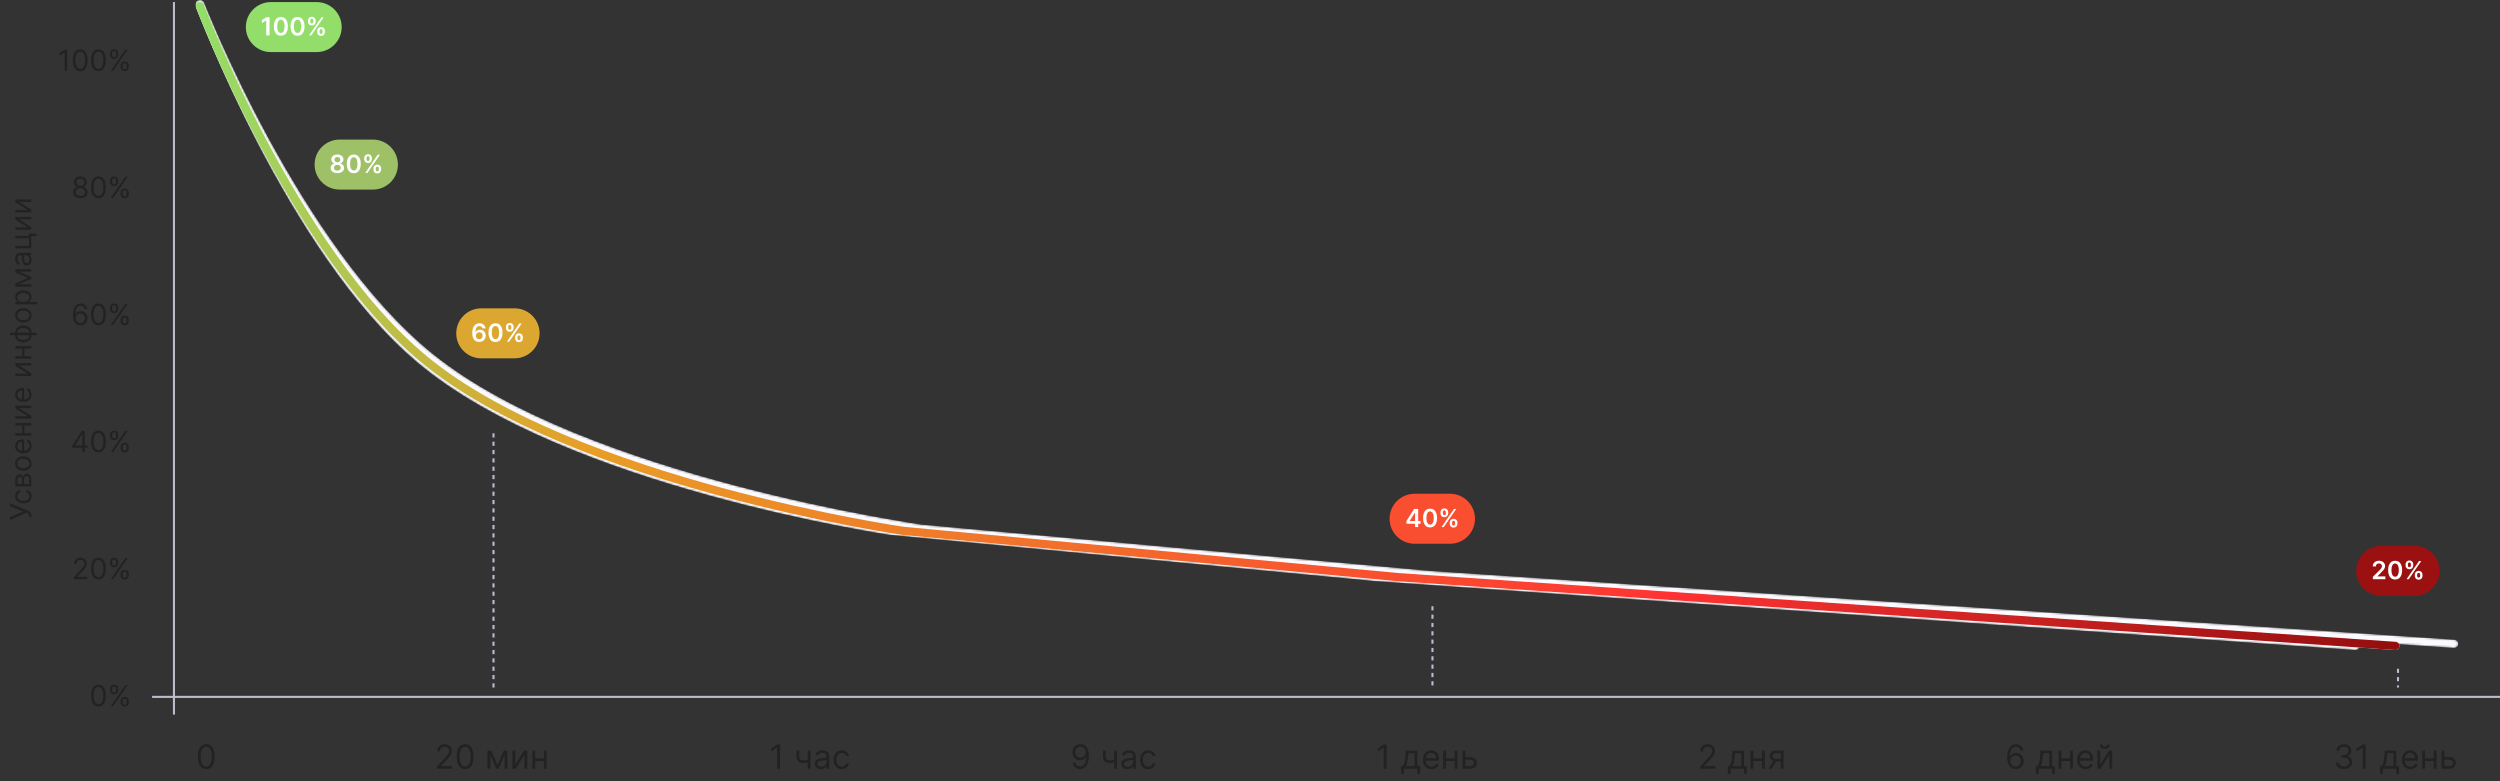 <svg width="1200" height="375" viewBox="0 0 1200 375" fill="none" xmlns="http://www.w3.org/2000/svg">
<rect x="0" y="0" width="1200" height="375" fill="#333333" stroke="none"/>
<path d="M15.139 248.23L13.986 248.23L13.986 247.594C13.986 247.348 13.938 247.143 13.842 246.977C13.745 246.808 13.621 246.669 13.469 246.56C13.316 246.447 13.157 246.354 12.992 246.281L12.614 246.122L4.818 249.642L4.818 248.31L11.142 245.506L4.818 242.94L4.818 241.628L13.349 245.148C13.668 245.287 13.963 245.446 14.234 245.625C14.506 245.801 14.725 246.041 14.891 246.346C15.056 246.647 15.139 247.057 15.139 247.574L15.139 248.23ZM15.159 238.168C15.159 238.884 14.99 239.5 14.652 240.017C14.314 240.534 13.848 240.932 13.255 241.21C12.662 241.489 11.984 241.628 11.222 241.628C10.446 241.628 9.762 241.485 9.168 241.2C8.572 240.912 8.106 240.511 7.771 239.997C7.433 239.48 7.264 238.877 7.264 238.187C7.264 237.651 7.364 237.167 7.562 236.736C7.761 236.305 8.04 235.952 8.398 235.677C8.756 235.402 9.173 235.231 9.651 235.165L9.651 236.338C9.303 236.428 8.994 236.626 8.726 236.935C8.454 237.24 8.318 237.651 8.318 238.168C8.318 238.625 8.438 239.026 8.676 239.371C8.911 239.712 9.245 239.979 9.675 240.171C10.103 240.36 10.605 240.455 11.182 240.455C11.772 240.455 12.286 240.362 12.723 240.176C13.161 239.987 13.5 239.722 13.742 239.381C13.984 239.036 14.105 238.632 14.105 238.168C14.105 237.863 14.052 237.586 13.946 237.337C13.84 237.089 13.688 236.878 13.489 236.706C13.29 236.534 13.051 236.411 12.773 236.338L12.773 235.165C13.223 235.231 13.63 235.395 13.991 235.657C14.349 235.915 14.634 236.259 14.846 236.686C15.055 237.11 15.159 237.604 15.159 238.168ZM15 233.45L7.364 233.45L7.364 230.327C7.364 229.505 7.549 228.853 7.92 228.369C8.292 227.885 8.782 227.643 9.392 227.643C9.856 227.643 10.216 227.78 10.471 228.055C10.723 228.33 10.893 228.683 10.983 229.114C11.023 228.833 11.122 228.559 11.281 228.294C11.44 228.026 11.659 227.804 11.938 227.628C12.213 227.452 12.551 227.364 12.952 227.364C13.343 227.364 13.693 227.464 14.001 227.663C14.309 227.862 14.553 228.147 14.732 228.518C14.911 228.889 15 229.333 15 229.85L15 233.45ZM13.926 232.336L13.926 229.85C13.926 229.446 13.83 229.129 13.638 228.901C13.445 228.672 13.184 228.558 12.852 228.558C12.458 228.558 12.148 228.672 11.923 228.901C11.694 229.129 11.579 229.446 11.579 229.85L11.579 232.336L13.926 232.336ZM10.565 232.336L10.565 230.327C10.565 230.013 10.522 229.742 10.436 229.517C10.347 229.292 10.221 229.119 10.058 229C9.893 228.877 9.697 228.816 9.472 228.816C9.15 228.816 8.898 228.95 8.716 229.219C8.53 229.487 8.438 229.857 8.438 230.327L8.438 232.336L10.565 232.336ZM15.159 222.486C15.159 223.175 14.995 223.78 14.667 224.301C14.339 224.818 13.88 225.222 13.29 225.514C12.7 225.802 12.01 225.946 11.222 225.946C10.426 225.946 9.732 225.802 9.138 225.514C8.545 225.222 8.085 224.818 7.756 224.301C7.428 223.78 7.264 223.175 7.264 222.486C7.264 221.797 7.428 221.193 7.756 220.676C8.085 220.156 8.545 219.752 9.138 219.463C9.732 219.172 10.426 219.026 11.222 219.026C12.01 219.026 12.7 219.172 13.29 219.463C13.88 219.752 14.339 220.156 14.667 220.676C14.995 221.193 15.159 221.797 15.159 222.486ZM14.105 222.486C14.105 221.962 13.971 221.531 13.702 221.193C13.434 220.855 13.081 220.605 12.643 220.443C12.206 220.28 11.732 220.199 11.222 220.199C10.711 220.199 10.236 220.28 9.795 220.443C9.354 220.605 8.998 220.855 8.726 221.193C8.454 221.531 8.318 221.962 8.318 222.486C8.318 223.01 8.454 223.441 8.726 223.779C8.998 224.117 9.354 224.367 9.795 224.529C10.236 224.692 10.711 224.773 11.222 224.773C11.732 224.773 12.206 224.692 12.643 224.529C13.081 224.367 13.434 224.117 13.702 223.779C13.971 223.441 14.105 223.01 14.105 222.486ZM15.159 214.033C15.159 214.769 14.997 215.404 14.672 215.937C14.344 216.467 13.886 216.877 13.3 217.165C12.71 217.45 12.024 217.593 11.242 217.593C10.459 217.593 9.77 217.45 9.173 217.165C8.573 216.877 8.106 216.476 7.771 215.962C7.433 215.445 7.264 214.842 7.264 214.152C7.264 213.755 7.33 213.362 7.463 212.974C7.596 212.586 7.811 212.233 8.109 211.915C8.404 211.597 8.795 211.343 9.283 211.154C9.77 210.966 10.37 210.871 11.082 210.871L11.579 210.871L11.579 216.757L10.565 216.757L10.565 212.064C10.134 212.064 9.75 212.15 9.412 212.323C9.074 212.492 8.807 212.734 8.611 213.049C8.416 213.36 8.318 213.728 8.318 214.152C8.318 214.62 8.434 215.024 8.666 215.365C8.895 215.703 9.193 215.964 9.561 216.146C9.929 216.328 10.323 216.419 10.744 216.419L11.421 216.419C11.997 216.419 12.486 216.32 12.887 216.121C13.285 215.919 13.588 215.639 13.797 215.281C14.002 214.923 14.105 214.507 14.105 214.033C14.105 213.725 14.062 213.446 13.976 213.198C13.886 212.946 13.754 212.729 13.578 212.547C13.399 212.364 13.177 212.223 12.912 212.124L13.23 210.99C13.615 211.11 13.953 211.31 14.244 211.592C14.533 211.874 14.758 212.222 14.921 212.636C15.079 213.05 15.159 213.516 15.159 214.033ZM10.645 203.975L11.739 203.975L11.739 208.191L10.645 208.191L10.645 203.975ZM7.364 207.913L15 207.913L15 209.086L7.364 209.086L7.364 207.913ZM7.364 203.081L15 203.081L15 204.254L7.364 204.254L7.364 203.081ZM13.27 199.765L7.364 196.086L7.364 194.733L15 194.733L15 195.907L9.094 195.907L15 199.566L15 200.938L7.364 200.938L7.364 199.765L13.27 199.765ZM15.159 189.383C15.159 190.118 14.997 190.753 14.672 191.287C14.344 191.817 13.886 192.226 13.3 192.515C12.71 192.8 12.024 192.942 11.242 192.942C10.459 192.942 9.77 192.8 9.173 192.515C8.573 192.226 8.106 191.825 7.771 191.312C7.433 190.795 7.264 190.191 7.264 189.502C7.264 189.104 7.33 188.711 7.463 188.324C7.596 187.936 7.811 187.583 8.109 187.265C8.404 186.947 8.795 186.693 9.283 186.504C9.77 186.315 10.37 186.221 11.082 186.221L11.579 186.221L11.579 192.107L10.565 192.107L10.565 187.414C10.134 187.414 9.75 187.5 9.412 187.672C9.074 187.841 8.807 188.083 8.611 188.398C8.416 188.71 8.318 189.078 8.318 189.502C8.318 189.969 8.434 190.374 8.666 190.715C8.895 191.053 9.193 191.313 9.561 191.496C9.929 191.678 10.323 191.769 10.744 191.769L11.421 191.769C11.997 191.769 12.486 191.67 12.887 191.471C13.285 191.269 13.588 190.988 13.797 190.631C14.002 190.273 14.105 189.857 14.105 189.383C14.105 189.074 14.062 188.796 13.976 188.547C13.886 188.296 13.754 188.078 13.578 187.896C13.399 187.714 13.177 187.573 12.912 187.474L13.23 186.34C13.615 186.459 13.953 186.66 14.244 186.942C14.533 187.223 14.758 187.571 14.921 187.986C15.079 188.4 15.159 188.866 15.159 189.383ZM13.27 179.325L7.364 175.646L7.364 174.294L15 174.294L15 175.467L9.094 175.467L15 179.126L15 180.498L7.364 180.498L7.364 179.325L13.27 179.325ZM10.645 167.034L11.739 167.034L11.739 171.25L10.645 171.25L10.645 167.034ZM7.364 170.972L15 170.972L15 172.145L7.364 172.145L7.364 170.972ZM7.364 166.139L15 166.139L15 167.312L7.364 167.312L7.364 166.139ZM17.605 160.894L4.818 160.894L4.818 159.721L17.605 159.721L17.605 160.894ZM15.159 160.894C15.159 161.411 15.066 161.882 14.881 162.306C14.692 162.73 14.425 163.095 14.08 163.4C13.732 163.705 13.316 163.94 12.832 164.106C12.348 164.272 11.812 164.354 11.222 164.354C10.625 164.354 10.085 164.272 9.601 164.106C9.114 163.94 8.696 163.705 8.348 163.4C8 163.095 7.733 162.73 7.548 162.306C7.359 161.882 7.264 161.411 7.264 160.894L7.264 160.536L15.159 160.536L15.159 160.894ZM14.105 160.894L14.105 160.695L8.318 160.695L8.318 160.894C8.318 161.285 8.398 161.625 8.557 161.913C8.713 162.202 8.926 162.44 9.198 162.629C9.467 162.815 9.775 162.954 10.123 163.047C10.471 163.136 10.837 163.181 11.222 163.181C11.732 163.181 12.206 163.1 12.643 162.937C13.081 162.775 13.434 162.525 13.702 162.187C13.971 161.849 14.105 161.418 14.105 160.894ZM15.159 159.721L15.159 160.079L7.264 160.079L7.264 159.721C7.264 159.204 7.359 158.733 7.548 158.309C7.733 157.885 8 157.52 8.348 157.215C8.696 156.91 9.114 156.675 9.601 156.509C10.085 156.344 10.625 156.261 11.222 156.261C11.812 156.261 12.348 156.344 12.832 156.509C13.316 156.675 13.732 156.91 14.08 157.215C14.425 157.52 14.692 157.885 14.881 158.309C15.066 158.733 15.159 159.204 15.159 159.721ZM14.105 159.721C14.105 159.326 14.029 158.987 13.876 158.702C13.721 158.413 13.508 158.176 13.24 157.991C12.968 157.802 12.66 157.663 12.315 157.573C11.967 157.48 11.603 157.434 11.222 157.434C10.711 157.434 10.236 157.515 9.795 157.678C9.354 157.84 8.998 158.09 8.726 158.428C8.454 158.766 8.318 159.197 8.318 159.721L8.318 159.92L14.105 159.92L14.105 159.721ZM15.159 151.365C15.159 152.054 14.995 152.659 14.667 153.18C14.339 153.697 13.88 154.101 13.29 154.393C12.7 154.681 12.01 154.825 11.222 154.825C10.426 154.825 9.732 154.681 9.138 154.393C8.545 154.101 8.085 153.697 7.756 153.18C7.428 152.659 7.264 152.054 7.264 151.365C7.264 150.675 7.428 150.072 7.756 149.555C8.085 149.035 8.545 148.631 9.138 148.342C9.732 148.05 10.426 147.905 11.222 147.905C12.01 147.905 12.7 148.05 13.29 148.342C13.88 148.631 14.339 149.035 14.667 149.555C14.995 150.072 15.159 150.675 15.159 151.365ZM14.105 151.365C14.105 150.841 13.971 150.41 13.702 150.072C13.434 149.734 13.081 149.484 12.643 149.322C12.206 149.159 11.732 149.078 11.222 149.078C10.711 149.078 10.236 149.159 9.795 149.322C9.354 149.484 8.998 149.734 8.726 150.072C8.454 150.41 8.318 150.841 8.318 151.365C8.318 151.889 8.454 152.319 8.726 152.657C8.998 152.996 9.354 153.246 9.795 153.408C10.236 153.571 10.711 153.652 11.222 153.652C11.732 153.652 12.206 153.571 12.643 153.408C13.081 153.246 13.434 152.996 13.702 152.657C13.971 152.319 14.105 151.889 14.105 151.365ZM17.864 146.114L7.364 146.114L7.364 144.98L8.577 144.98L8.577 144.841C8.444 144.755 8.275 144.635 8.07 144.483C7.861 144.327 7.675 144.105 7.513 143.817C7.347 143.525 7.264 143.131 7.264 142.634C7.264 141.991 7.425 141.424 7.746 140.933C8.068 140.443 8.524 140.06 9.114 139.785C9.704 139.51 10.4 139.372 11.202 139.372C12.01 139.372 12.711 139.51 13.305 139.785C13.895 140.06 14.352 140.441 14.677 140.928C14.998 141.415 15.159 141.977 15.159 142.614C15.159 143.104 15.078 143.497 14.915 143.792C14.75 144.087 14.562 144.314 14.354 144.473C14.142 144.632 13.966 144.755 13.827 144.841L13.827 144.94L17.864 144.94L17.864 146.114ZM11.182 144.96C11.758 144.96 12.267 144.876 12.708 144.707C13.146 144.538 13.489 144.291 13.737 143.966C13.982 143.641 14.105 143.243 14.105 142.773C14.105 142.282 13.976 141.873 13.717 141.545C13.456 141.213 13.104 140.965 12.663 140.799C12.219 140.63 11.725 140.545 11.182 140.545C10.645 140.545 10.161 140.628 9.73 140.794C9.296 140.956 8.953 141.203 8.701 141.535C8.446 141.863 8.318 142.276 8.318 142.773C8.318 143.25 8.439 143.651 8.681 143.976C8.92 144.301 9.254 144.546 9.685 144.712C10.113 144.877 10.612 144.96 11.182 144.96ZM13.409 133.406L7.364 130.741L7.364 129.628L15 132.929L15 133.884L7.364 137.125L7.364 136.031L13.409 133.406ZM7.364 136.409L15 136.409L15 137.582L7.364 137.582L7.364 136.409ZM15 130.403L7.364 130.403L7.364 129.23L15 129.23L15 130.403ZM15.179 124.835C15.179 125.319 15.088 125.758 14.905 126.153C14.72 126.547 14.453 126.86 14.105 127.092C13.754 127.324 13.329 127.44 12.832 127.44C12.395 127.44 12.04 127.354 11.768 127.182C11.493 127.009 11.278 126.779 11.122 126.491C10.966 126.202 10.85 125.884 10.774 125.536C10.695 125.185 10.632 124.832 10.585 124.477C10.526 124.013 10.481 123.637 10.451 123.349C10.418 123.057 10.363 122.845 10.287 122.712C10.211 122.576 10.078 122.509 9.889 122.509L9.849 122.509C9.359 122.509 8.978 122.643 8.706 122.911C8.434 123.176 8.298 123.579 8.298 124.119C8.298 124.679 8.421 125.119 8.666 125.437C8.911 125.755 9.173 125.979 9.452 126.108L9.054 127.222C8.59 127.023 8.229 126.758 7.97 126.426C7.708 126.091 7.526 125.727 7.423 125.332C7.317 124.935 7.264 124.544 7.264 124.159C7.264 123.914 7.294 123.632 7.354 123.314C7.41 122.992 7.528 122.683 7.707 122.384C7.886 122.083 8.156 121.832 8.517 121.634C8.878 121.435 9.362 121.335 9.969 121.335L15 121.335L15 122.509L13.966 122.509L13.966 122.568C14.132 122.648 14.309 122.78 14.498 122.966C14.687 123.152 14.848 123.398 14.98 123.707C15.113 124.015 15.179 124.391 15.179 124.835ZM14.125 124.656C14.125 124.192 14.034 123.801 13.852 123.483C13.669 123.161 13.434 122.92 13.146 122.757C12.857 122.591 12.554 122.509 12.236 122.509L11.162 122.509C11.222 122.558 11.276 122.668 11.326 122.837C11.372 123.002 11.414 123.195 11.45 123.413C11.483 123.629 11.513 123.839 11.54 124.045C11.563 124.247 11.583 124.411 11.599 124.537C11.639 124.842 11.704 125.127 11.793 125.392C11.88 125.654 12.01 125.866 12.186 126.028C12.358 126.187 12.594 126.267 12.892 126.267C13.3 126.267 13.608 126.116 13.817 125.815C14.022 125.51 14.125 125.124 14.125 124.656ZM7.364 113.188L13.906 113.188L13.906 112.114L17.466 112.114L17.466 113.287L15 113.287L15 119.194L7.364 119.194L7.364 118.02L13.906 118.02L13.906 114.361L7.364 114.361L7.364 113.188ZM13.27 109.134L7.364 105.455L7.364 104.102L15 104.102L15 105.276L9.094 105.276L15 108.935L15 110.307L7.364 110.307L7.364 109.134L13.27 109.134ZM13.27 100.78L7.364 97.101L7.364 95.749L15 95.749L15 96.922L9.094 96.922L15 100.581L15 101.953L7.364 101.953L7.364 100.78L13.27 100.78Z" fill="#222222"/>
<path d="M32.251 23.818V34H31.018L31.018 25.111H30.958L28.472 26.761V25.509L31.018 23.818H32.251ZM38.5 34.139C37.751 34.139 37.113 33.935 36.586 33.528C36.059 33.117 35.656 32.522 35.378 31.743C35.099 30.961 34.96 30.016 34.96 28.909C34.96 27.809 35.099 26.869 35.378 26.09C35.66 25.308 36.064 24.711 36.591 24.3C37.121 23.886 37.758 23.679 38.5 23.679C39.242 23.679 39.877 23.886 40.404 24.3C40.934 24.711 41.339 25.308 41.617 26.09C41.899 26.869 42.04 27.809 42.04 28.909C42.04 30.016 41.901 30.961 41.622 31.743C41.344 32.522 40.941 33.117 40.414 33.528C39.887 33.935 39.249 34.139 38.5 34.139ZM38.5 33.045C39.242 33.045 39.819 32.688 40.23 31.972C40.641 31.256 40.847 30.235 40.847 28.909C40.847 28.027 40.752 27.277 40.563 26.657C40.378 26.037 40.109 25.565 39.758 25.24C39.41 24.915 38.99 24.753 38.5 24.753C37.764 24.753 37.189 25.116 36.775 25.842C36.361 26.564 36.153 27.587 36.153 28.909C36.153 29.791 36.246 30.54 36.432 31.156C36.617 31.773 36.884 32.242 37.232 32.563C37.584 32.885 38.006 33.045 38.5 33.045ZM47.25 34.139C46.501 34.139 45.863 33.935 45.336 33.528C44.809 33.117 44.406 32.522 44.128 31.743C43.849 30.961 43.71 30.016 43.71 28.909C43.71 27.809 43.849 26.869 44.128 26.09C44.41 25.308 44.814 24.711 45.341 24.3C45.871 23.886 46.508 23.679 47.25 23.679C47.992 23.679 48.627 23.886 49.154 24.3C49.684 24.711 50.089 25.308 50.367 26.09C50.649 26.869 50.79 27.809 50.79 28.909C50.79 30.016 50.651 30.961 50.372 31.743C50.094 32.522 49.691 33.117 49.164 33.528C48.637 33.935 47.999 34.139 47.25 34.139ZM47.25 33.045C47.992 33.045 48.569 32.688 48.98 31.972C49.391 31.256 49.597 30.235 49.597 28.909C49.597 28.027 49.502 27.277 49.313 26.657C49.128 26.037 48.859 25.565 48.508 25.24C48.16 24.915 47.74 24.753 47.25 24.753C46.514 24.753 45.939 25.116 45.525 25.842C45.111 26.564 44.903 27.587 44.903 28.909C44.903 29.791 44.996 30.54 45.182 31.156C45.367 31.773 45.634 32.242 45.982 32.563C46.334 32.885 46.756 33.045 47.25 33.045ZM57.869 32.091V31.554C57.869 31.183 57.946 30.843 58.098 30.535C58.254 30.223 58.479 29.975 58.774 29.789C59.072 29.6 59.434 29.506 59.858 29.506C60.289 29.506 60.65 29.6 60.942 29.789C61.233 29.975 61.454 30.223 61.603 30.535C61.752 30.843 61.827 31.183 61.827 31.554V32.091C61.827 32.462 61.751 32.803 61.598 33.115C61.449 33.423 61.227 33.672 60.932 33.861C60.64 34.046 60.282 34.139 59.858 34.139C59.427 34.139 59.064 34.046 58.769 33.861C58.474 33.672 58.251 33.423 58.098 33.115C57.946 32.803 57.869 32.462 57.869 32.091ZM58.883 31.554V32.091C58.883 32.399 58.956 32.676 59.102 32.921C59.248 33.163 59.5 33.284 59.858 33.284C60.206 33.284 60.451 33.163 60.594 32.921C60.74 32.676 60.812 32.399 60.812 32.091V31.554C60.812 31.246 60.743 30.971 60.604 30.729C60.465 30.483 60.216 30.361 59.858 30.361C59.51 30.361 59.26 30.483 59.107 30.729C58.958 30.971 58.883 31.246 58.883 31.554ZM52.798 26.264V25.727C52.798 25.356 52.874 25.016 53.027 24.708C53.183 24.396 53.408 24.148 53.703 23.962C54.001 23.773 54.363 23.679 54.787 23.679C55.218 23.679 55.579 23.773 55.871 23.962C56.162 24.148 56.383 24.396 56.532 24.708C56.681 25.016 56.756 25.356 56.756 25.727V26.264C56.756 26.635 56.679 26.977 56.527 27.288C56.378 27.597 56.156 27.845 55.861 28.034C55.569 28.22 55.211 28.312 54.787 28.312C54.356 28.312 53.993 28.22 53.698 28.034C53.403 27.845 53.179 27.597 53.027 27.288C52.874 26.977 52.798 26.635 52.798 26.264ZM53.812 25.727V26.264C53.812 26.572 53.885 26.849 54.031 27.095C54.177 27.336 54.429 27.457 54.787 27.457C55.135 27.457 55.38 27.336 55.523 27.095C55.669 26.849 55.742 26.572 55.742 26.264V25.727C55.742 25.419 55.672 25.144 55.533 24.902C55.394 24.657 55.145 24.534 54.787 24.534C54.439 24.534 54.189 24.657 54.036 24.902C53.887 25.144 53.812 25.419 53.812 25.727ZM53.176 34L60.176 23.818H61.31L54.31 34H53.176Z" fill="#222222"/>
<path d="M38.563 95.139C37.881 95.139 37.277 95.018 36.754 94.776C36.233 94.531 35.827 94.195 35.536 93.767C35.244 93.336 35.1 92.846 35.103 92.296C35.1 91.865 35.184 91.467 35.357 91.102C35.529 90.734 35.764 90.428 36.063 90.183C36.364 89.934 36.701 89.776 37.072 89.71V89.651C36.585 89.525 36.197 89.251 35.909 88.83C35.62 88.406 35.478 87.924 35.481 87.383C35.478 86.867 35.609 86.404 35.874 85.996C36.139 85.589 36.504 85.267 36.968 85.032C37.435 84.797 37.967 84.679 38.563 84.679C39.153 84.679 39.68 84.797 40.144 85.032C40.608 85.267 40.973 85.589 41.238 85.996C41.507 86.404 41.642 86.867 41.646 87.383C41.642 87.924 41.495 88.406 41.203 88.83C40.915 89.251 40.532 89.525 40.055 89.651V89.71C40.423 89.776 40.754 89.934 41.049 90.183C41.344 90.428 41.58 90.734 41.755 91.102C41.931 91.467 42.02 91.865 42.024 92.296C42.02 92.846 41.871 93.336 41.576 93.767C41.285 94.195 40.879 94.531 40.358 94.776C39.841 95.018 39.243 95.139 38.563 95.139ZM38.563 94.046C39.024 94.046 39.422 93.971 39.757 93.822C40.091 93.673 40.35 93.462 40.532 93.19C40.714 92.919 40.807 92.6 40.81 92.236C40.807 91.851 40.708 91.512 40.512 91.217C40.317 90.922 40.05 90.69 39.712 90.521C39.377 90.352 38.994 90.267 38.563 90.267C38.129 90.267 37.741 90.352 37.4 90.521C37.062 90.69 36.795 90.922 36.6 91.217C36.407 91.512 36.313 91.851 36.316 92.236C36.313 92.6 36.401 92.919 36.58 93.19C36.762 93.462 37.022 93.673 37.36 93.822C37.698 93.971 38.099 94.046 38.563 94.046ZM38.563 89.213C38.928 89.213 39.251 89.14 39.533 88.994C39.818 88.849 40.042 88.645 40.204 88.383C40.366 88.121 40.449 87.814 40.453 87.463C40.449 87.118 40.368 86.818 40.209 86.563C40.05 86.305 39.83 86.106 39.548 85.967C39.266 85.824 38.938 85.753 38.563 85.753C38.182 85.753 37.849 85.824 37.564 85.967C37.279 86.106 37.059 86.305 36.903 86.563C36.747 86.818 36.671 87.118 36.674 87.463C36.671 87.814 36.749 88.121 36.908 88.383C37.07 88.645 37.294 88.849 37.579 88.994C37.864 89.14 38.192 89.213 38.563 89.213ZM47.25 95.139C46.501 95.139 45.863 94.935 45.336 94.528C44.809 94.117 44.406 93.522 44.128 92.743C43.849 91.961 43.71 91.016 43.71 89.909C43.71 88.809 43.849 87.869 44.128 87.09C44.41 86.308 44.814 85.711 45.341 85.3C45.871 84.886 46.508 84.679 47.25 84.679C47.992 84.679 48.627 84.886 49.154 85.3C49.684 85.711 50.089 86.308 50.367 87.09C50.649 87.869 50.79 88.809 50.79 89.909C50.79 91.016 50.651 91.961 50.372 92.743C50.094 93.522 49.691 94.117 49.164 94.528C48.637 94.935 47.999 95.139 47.25 95.139ZM47.25 94.046C47.992 94.046 48.569 93.688 48.98 92.972C49.391 92.256 49.597 91.235 49.597 89.909C49.597 89.028 49.502 88.277 49.313 87.657C49.128 87.037 48.859 86.565 48.508 86.24C48.16 85.915 47.74 85.753 47.25 85.753C46.514 85.753 45.939 86.116 45.525 86.842C45.111 87.564 44.903 88.587 44.903 89.909C44.903 90.791 44.996 91.54 45.182 92.156C45.367 92.773 45.634 93.242 45.982 93.563C46.334 93.885 46.756 94.046 47.25 94.046ZM57.869 93.091V92.554C57.869 92.183 57.946 91.843 58.098 91.535C58.254 91.223 58.479 90.975 58.774 90.789C59.072 90.6 59.434 90.506 59.858 90.506C60.289 90.506 60.65 90.6 60.942 90.789C61.233 90.975 61.454 91.223 61.603 91.535C61.752 91.843 61.827 92.183 61.827 92.554V93.091C61.827 93.462 61.751 93.803 61.598 94.115C61.449 94.423 61.227 94.672 60.932 94.861C60.64 95.046 60.282 95.139 59.858 95.139C59.427 95.139 59.064 95.046 58.769 94.861C58.474 94.672 58.251 94.423 58.098 94.115C57.946 93.803 57.869 93.462 57.869 93.091ZM58.883 92.554V93.091C58.883 93.399 58.956 93.676 59.102 93.921C59.248 94.163 59.5 94.284 59.858 94.284C60.206 94.284 60.451 94.163 60.594 93.921C60.74 93.676 60.812 93.399 60.812 93.091V92.554C60.812 92.246 60.743 91.971 60.604 91.729C60.465 91.483 60.216 91.361 59.858 91.361C59.51 91.361 59.26 91.483 59.107 91.729C58.958 91.971 58.883 92.246 58.883 92.554ZM52.798 87.264V86.727C52.798 86.356 52.874 86.016 53.027 85.708C53.183 85.397 53.408 85.148 53.703 84.962C54.001 84.773 54.363 84.679 54.787 84.679C55.218 84.679 55.579 84.773 55.871 84.962C56.162 85.148 56.383 85.397 56.532 85.708C56.681 86.016 56.756 86.356 56.756 86.727V87.264C56.756 87.635 56.679 87.977 56.527 88.288C56.378 88.597 56.156 88.845 55.861 89.034C55.569 89.22 55.211 89.312 54.787 89.312C54.356 89.312 53.993 89.22 53.698 89.034C53.403 88.845 53.179 88.597 53.027 88.288C52.874 87.977 52.798 87.635 52.798 87.264ZM53.812 86.727V87.264C53.812 87.572 53.885 87.849 54.031 88.094C54.177 88.336 54.429 88.457 54.787 88.457C55.135 88.457 55.38 88.336 55.523 88.094C55.669 87.849 55.742 87.572 55.742 87.264V86.727C55.742 86.419 55.672 86.144 55.533 85.902C55.394 85.657 55.145 85.534 54.787 85.534C54.439 85.534 54.189 85.657 54.036 85.902C53.887 86.144 53.812 86.419 53.812 86.727ZM53.176 95L60.176 84.818H61.31L54.31 95H53.176Z" fill="#222222"/>
<path d="M38.573 156.139C38.156 156.133 37.738 156.053 37.321 155.901C36.903 155.748 36.522 155.491 36.177 155.13C35.832 154.765 35.556 154.273 35.347 153.653C35.138 153.03 35.034 152.248 35.034 151.307C35.034 150.405 35.118 149.607 35.287 148.911C35.456 148.211 35.701 147.623 36.023 147.146C36.344 146.665 36.732 146.3 37.186 146.052C37.644 145.803 38.159 145.679 38.732 145.679C39.303 145.679 39.81 145.793 40.254 146.022C40.701 146.247 41.066 146.562 41.347 146.967C41.629 147.371 41.812 147.837 41.894 148.364H40.681C40.569 147.906 40.35 147.527 40.025 147.225C39.7 146.924 39.269 146.773 38.732 146.773C37.944 146.773 37.322 147.116 36.868 147.802C36.417 148.488 36.19 149.451 36.187 150.69H36.267C36.452 150.409 36.672 150.168 36.928 149.969C37.186 149.767 37.471 149.612 37.783 149.502C38.094 149.393 38.424 149.338 38.772 149.338C39.355 149.338 39.889 149.484 40.373 149.776C40.857 150.064 41.245 150.463 41.536 150.974C41.828 151.481 41.974 152.062 41.974 152.719C41.974 153.348 41.833 153.925 41.551 154.449C41.27 154.969 40.873 155.384 40.363 155.692C39.856 155.997 39.259 156.146 38.573 156.139ZM38.573 155.045C38.991 155.045 39.365 154.941 39.697 154.732C40.032 154.523 40.295 154.243 40.487 153.892C40.683 153.541 40.781 153.15 40.781 152.719C40.781 152.298 40.686 151.915 40.497 151.57C40.312 151.222 40.055 150.946 39.727 150.74C39.402 150.535 39.031 150.432 38.613 150.432C38.298 150.432 38.005 150.495 37.733 150.621C37.461 150.743 37.223 150.912 37.017 151.128C36.815 151.343 36.656 151.59 36.54 151.869C36.424 152.144 36.366 152.434 36.366 152.739C36.366 153.143 36.46 153.521 36.649 153.872C36.842 154.223 37.103 154.507 37.435 154.722C37.77 154.938 38.149 155.045 38.573 155.045ZM47.25 156.139C46.501 156.139 45.863 155.935 45.336 155.528C44.809 155.117 44.406 154.522 44.128 153.743C43.849 152.961 43.71 152.016 43.71 150.909C43.71 149.809 43.849 148.869 44.128 148.09C44.41 147.308 44.814 146.711 45.341 146.3C45.871 145.886 46.508 145.679 47.25 145.679C47.992 145.679 48.627 145.886 49.154 146.3C49.684 146.711 50.089 147.308 50.367 148.09C50.649 148.869 50.79 149.809 50.79 150.909C50.79 152.016 50.651 152.961 50.372 153.743C50.094 154.522 49.691 155.117 49.164 155.528C48.637 155.935 47.999 156.139 47.25 156.139ZM47.25 155.045C47.992 155.045 48.569 154.687 48.98 153.972C49.391 153.256 49.597 152.235 49.597 150.909C49.597 150.027 49.502 149.277 49.313 148.657C49.128 148.037 48.859 147.565 48.508 147.24C48.16 146.915 47.74 146.753 47.25 146.753C46.514 146.753 45.939 147.116 45.525 147.842C45.111 148.564 44.903 149.587 44.903 150.909C44.903 151.791 44.996 152.54 45.182 153.156C45.367 153.773 45.634 154.242 45.982 154.563C46.334 154.885 46.756 155.045 47.25 155.045ZM57.869 154.091V153.554C57.869 153.183 57.946 152.843 58.098 152.535C58.254 152.223 58.479 151.975 58.774 151.789C59.072 151.6 59.434 151.506 59.858 151.506C60.289 151.506 60.65 151.6 60.942 151.789C61.233 151.975 61.454 152.223 61.603 152.535C61.752 152.843 61.827 153.183 61.827 153.554V154.091C61.827 154.462 61.751 154.804 61.598 155.115C61.449 155.423 61.227 155.672 60.932 155.861C60.64 156.046 60.282 156.139 59.858 156.139C59.427 156.139 59.064 156.046 58.769 155.861C58.474 155.672 58.251 155.423 58.098 155.115C57.946 154.804 57.869 154.462 57.869 154.091ZM58.883 153.554V154.091C58.883 154.399 58.956 154.676 59.102 154.921C59.248 155.163 59.5 155.284 59.858 155.284C60.206 155.284 60.451 155.163 60.594 154.921C60.74 154.676 60.812 154.399 60.812 154.091V153.554C60.812 153.246 60.743 152.971 60.604 152.729C60.465 152.483 60.216 152.361 59.858 152.361C59.51 152.361 59.26 152.483 59.107 152.729C58.958 152.971 58.883 153.246 58.883 153.554ZM52.798 148.264V147.727C52.798 147.356 52.874 147.016 53.027 146.708C53.183 146.397 53.408 146.148 53.703 145.962C54.001 145.773 54.363 145.679 54.787 145.679C55.218 145.679 55.579 145.773 55.871 145.962C56.162 146.148 56.383 146.397 56.532 146.708C56.681 147.016 56.756 147.356 56.756 147.727V148.264C56.756 148.635 56.679 148.977 56.527 149.288C56.378 149.597 56.156 149.845 55.861 150.034C55.569 150.22 55.211 150.312 54.787 150.312C54.356 150.312 53.993 150.22 53.698 150.034C53.403 149.845 53.179 149.597 53.027 149.288C52.874 148.977 52.798 148.635 52.798 148.264ZM53.812 147.727V148.264C53.812 148.572 53.885 148.849 54.031 149.094C54.177 149.336 54.429 149.457 54.787 149.457C55.135 149.457 55.38 149.336 55.523 149.094C55.669 148.849 55.742 148.572 55.742 148.264V147.727C55.742 147.419 55.672 147.144 55.533 146.902C55.394 146.657 55.145 146.534 54.787 146.534C54.439 146.534 54.189 146.657 54.036 146.902C53.887 147.144 53.812 147.419 53.812 147.727ZM53.176 156L60.176 145.818H61.31L54.31 156H53.176Z" fill="#222222"/>
<path d="M34.708 214.912V213.898L39.182 206.818H39.918V208.389H39.421L36.04 213.739V213.818H42.066V214.912H34.708ZM39.501 217V214.604V214.131V206.818H40.674V217H39.501ZM47.25 217.139C46.501 217.139 45.863 216.935 45.336 216.528C44.809 216.117 44.406 215.522 44.128 214.743C43.849 213.961 43.71 213.016 43.71 211.909C43.71 210.809 43.849 209.869 44.128 209.09C44.41 208.308 44.814 207.711 45.341 207.3C45.871 206.886 46.508 206.679 47.25 206.679C47.992 206.679 48.627 206.886 49.154 207.3C49.684 207.711 50.089 208.308 50.367 209.09C50.649 209.869 50.79 210.809 50.79 211.909C50.79 213.016 50.651 213.961 50.372 214.743C50.094 215.522 49.691 216.117 49.164 216.528C48.637 216.935 47.999 217.139 47.25 217.139ZM47.25 216.045C47.992 216.045 48.569 215.687 48.98 214.972C49.391 214.256 49.597 213.235 49.597 211.909C49.597 211.027 49.502 210.277 49.313 209.657C49.128 209.037 48.859 208.565 48.508 208.24C48.16 207.915 47.74 207.753 47.25 207.753C46.514 207.753 45.939 208.116 45.525 208.842C45.111 209.564 44.903 210.587 44.903 211.909C44.903 212.791 44.996 213.54 45.182 214.156C45.367 214.773 45.634 215.242 45.982 215.563C46.334 215.885 46.756 216.045 47.25 216.045ZM57.869 215.091V214.554C57.869 214.183 57.946 213.843 58.098 213.535C58.254 213.223 58.479 212.975 58.774 212.789C59.072 212.6 59.434 212.506 59.858 212.506C60.289 212.506 60.65 212.6 60.942 212.789C61.233 212.975 61.454 213.223 61.603 213.535C61.752 213.843 61.827 214.183 61.827 214.554V215.091C61.827 215.462 61.751 215.804 61.598 216.115C61.449 216.423 61.227 216.672 60.932 216.861C60.64 217.046 60.282 217.139 59.858 217.139C59.427 217.139 59.064 217.046 58.769 216.861C58.474 216.672 58.251 216.423 58.098 216.115C57.946 215.804 57.869 215.462 57.869 215.091ZM58.883 214.554V215.091C58.883 215.399 58.956 215.676 59.102 215.921C59.248 216.163 59.5 216.284 59.858 216.284C60.206 216.284 60.451 216.163 60.594 215.921C60.74 215.676 60.812 215.399 60.812 215.091V214.554C60.812 214.246 60.743 213.971 60.604 213.729C60.465 213.483 60.216 213.361 59.858 213.361C59.51 213.361 59.26 213.483 59.107 213.729C58.958 213.971 58.883 214.246 58.883 214.554ZM52.798 209.264V208.727C52.798 208.356 52.874 208.016 53.027 207.708C53.183 207.397 53.408 207.148 53.703 206.962C54.001 206.773 54.363 206.679 54.787 206.679C55.218 206.679 55.579 206.773 55.871 206.962C56.162 207.148 56.383 207.397 56.532 207.708C56.681 208.016 56.756 208.356 56.756 208.727V209.264C56.756 209.635 56.679 209.977 56.527 210.288C56.378 210.597 56.156 210.845 55.861 211.034C55.569 211.22 55.211 211.312 54.787 211.312C54.356 211.312 53.993 211.22 53.698 211.034C53.403 210.845 53.179 210.597 53.027 210.288C52.874 209.977 52.798 209.635 52.798 209.264ZM53.812 208.727V209.264C53.812 209.572 53.885 209.849 54.031 210.094C54.177 210.336 54.429 210.457 54.787 210.457C55.135 210.457 55.38 210.336 55.523 210.094C55.669 209.849 55.742 209.572 55.742 209.264V208.727C55.742 208.419 55.672 208.144 55.533 207.902C55.394 207.657 55.145 207.534 54.787 207.534C54.439 207.534 54.189 207.657 54.036 207.902C53.887 208.144 53.812 208.419 53.812 208.727ZM53.176 217L60.176 206.818H61.31L54.31 217H53.176Z" fill="#222222"/>
<path d="M35.452 278V277.105L38.813 273.426C39.208 272.995 39.532 272.621 39.788 272.303C40.043 271.981 40.232 271.679 40.354 271.398C40.48 271.113 40.543 270.814 40.543 270.503C40.543 270.145 40.457 269.835 40.285 269.573C40.116 269.311 39.884 269.109 39.589 268.967C39.294 268.824 38.962 268.753 38.594 268.753C38.203 268.753 37.862 268.834 37.57 268.996C37.282 269.156 37.058 269.379 36.899 269.668C36.743 269.956 36.666 270.294 36.666 270.682H35.492C35.492 270.085 35.63 269.562 35.905 269.111C36.18 268.66 36.554 268.309 37.028 268.057C37.506 267.805 38.041 267.679 38.634 267.679C39.231 267.679 39.76 267.805 40.22 268.057C40.681 268.309 41.042 268.648 41.304 269.076C41.566 269.504 41.697 269.979 41.697 270.503C41.697 270.877 41.629 271.244 41.493 271.602C41.36 271.956 41.128 272.352 40.797 272.79C40.469 273.224 40.013 273.754 39.43 274.381L37.143 276.827V276.906H41.876V278H35.452ZM47.25 278.139C46.501 278.139 45.863 277.935 45.336 277.528C44.809 277.117 44.406 276.522 44.128 275.743C43.849 274.961 43.71 274.016 43.71 272.909C43.71 271.809 43.849 270.869 44.128 270.09C44.41 269.308 44.814 268.711 45.341 268.3C45.871 267.886 46.508 267.679 47.25 267.679C47.992 267.679 48.627 267.886 49.154 268.3C49.684 268.711 50.089 269.308 50.367 270.09C50.649 270.869 50.79 271.809 50.79 272.909C50.79 274.016 50.651 274.961 50.372 275.743C50.094 276.522 49.691 277.117 49.164 277.528C48.637 277.935 47.999 278.139 47.25 278.139ZM47.25 277.045C47.992 277.045 48.569 276.687 48.98 275.972C49.391 275.256 49.597 274.235 49.597 272.909C49.597 272.027 49.502 271.277 49.313 270.657C49.128 270.037 48.859 269.565 48.508 269.24C48.16 268.915 47.74 268.753 47.25 268.753C46.514 268.753 45.939 269.116 45.525 269.842C45.111 270.564 44.903 271.587 44.903 272.909C44.903 273.791 44.996 274.54 45.182 275.156C45.367 275.773 45.634 276.242 45.982 276.563C46.334 276.885 46.756 277.045 47.25 277.045ZM57.869 276.091V275.554C57.869 275.183 57.946 274.843 58.098 274.535C58.254 274.223 58.479 273.975 58.774 273.789C59.072 273.6 59.434 273.506 59.858 273.506C60.289 273.506 60.65 273.6 60.942 273.789C61.233 273.975 61.454 274.223 61.603 274.535C61.752 274.843 61.827 275.183 61.827 275.554V276.091C61.827 276.462 61.751 276.804 61.598 277.115C61.449 277.423 61.227 277.672 60.932 277.861C60.64 278.046 60.282 278.139 59.858 278.139C59.427 278.139 59.064 278.046 58.769 277.861C58.474 277.672 58.251 277.423 58.098 277.115C57.946 276.804 57.869 276.462 57.869 276.091ZM58.883 275.554V276.091C58.883 276.399 58.956 276.676 59.102 276.921C59.248 277.163 59.5 277.284 59.858 277.284C60.206 277.284 60.451 277.163 60.594 276.921C60.74 276.676 60.812 276.399 60.812 276.091V275.554C60.812 275.246 60.743 274.971 60.604 274.729C60.465 274.483 60.216 274.361 59.858 274.361C59.51 274.361 59.26 274.483 59.107 274.729C58.958 274.971 58.883 275.246 58.883 275.554ZM52.798 270.264V269.727C52.798 269.356 52.874 269.016 53.027 268.708C53.183 268.397 53.408 268.148 53.703 267.962C54.001 267.773 54.363 267.679 54.787 267.679C55.218 267.679 55.579 267.773 55.871 267.962C56.162 268.148 56.383 268.397 56.532 268.708C56.681 269.016 56.756 269.356 56.756 269.727V270.264C56.756 270.635 56.679 270.977 56.527 271.288C56.378 271.597 56.156 271.845 55.861 272.034C55.569 272.22 55.211 272.312 54.787 272.312C54.356 272.312 53.993 272.22 53.698 272.034C53.403 271.845 53.179 271.597 53.027 271.288C52.874 270.977 52.798 270.635 52.798 270.264ZM53.812 269.727V270.264C53.812 270.572 53.885 270.849 54.031 271.094C54.177 271.336 54.429 271.457 54.787 271.457C55.135 271.457 55.38 271.336 55.523 271.094C55.669 270.849 55.742 270.572 55.742 270.264V269.727C55.742 269.419 55.672 269.144 55.533 268.902C55.394 268.657 55.145 268.534 54.787 268.534C54.439 268.534 54.189 268.657 54.036 268.902C53.887 269.144 53.812 269.419 53.812 269.727ZM53.176 278L60.176 267.818H61.31L54.31 278H53.176Z" fill="#222222"/>
<path d="M47.25 339.139C46.501 339.139 45.863 338.935 45.336 338.528C44.809 338.117 44.406 337.522 44.128 336.743C43.849 335.961 43.71 335.016 43.71 333.909C43.71 332.809 43.849 331.869 44.128 331.09C44.41 330.308 44.814 329.711 45.341 329.3C45.871 328.886 46.508 328.679 47.25 328.679C47.992 328.679 48.627 328.886 49.154 329.3C49.684 329.711 50.089 330.308 50.367 331.09C50.649 331.869 50.79 332.809 50.79 333.909C50.79 335.016 50.651 335.961 50.372 336.743C50.094 337.522 49.691 338.117 49.164 338.528C48.637 338.935 47.999 339.139 47.25 339.139ZM47.25 338.045C47.992 338.045 48.569 337.687 48.98 336.972C49.391 336.256 49.597 335.235 49.597 333.909C49.597 333.027 49.502 332.277 49.313 331.657C49.128 331.037 48.859 330.565 48.508 330.24C48.16 329.915 47.74 329.753 47.25 329.753C46.514 329.753 45.939 330.116 45.525 330.842C45.111 331.564 44.903 332.587 44.903 333.909C44.903 334.791 44.996 335.54 45.182 336.156C45.367 336.773 45.634 337.242 45.982 337.563C46.334 337.885 46.756 338.045 47.25 338.045ZM57.869 337.091V336.554C57.869 336.183 57.946 335.843 58.098 335.535C58.254 335.223 58.479 334.975 58.774 334.789C59.072 334.6 59.434 334.506 59.858 334.506C60.289 334.506 60.65 334.6 60.942 334.789C61.233 334.975 61.454 335.223 61.603 335.535C61.752 335.843 61.827 336.183 61.827 336.554V337.091C61.827 337.462 61.751 337.804 61.598 338.115C61.449 338.423 61.227 338.672 60.932 338.861C60.64 339.046 60.282 339.139 59.858 339.139C59.427 339.139 59.064 339.046 58.769 338.861C58.474 338.672 58.251 338.423 58.098 338.115C57.946 337.804 57.869 337.462 57.869 337.091ZM58.883 336.554V337.091C58.883 337.399 58.956 337.676 59.102 337.921C59.248 338.163 59.5 338.284 59.858 338.284C60.206 338.284 60.451 338.163 60.594 337.921C60.74 337.676 60.812 337.399 60.812 337.091V336.554C60.812 336.246 60.743 335.971 60.604 335.729C60.465 335.483 60.216 335.361 59.858 335.361C59.51 335.361 59.26 335.483 59.107 335.729C58.958 335.971 58.883 336.246 58.883 336.554ZM52.798 331.264V330.727C52.798 330.356 52.874 330.016 53.027 329.708C53.183 329.397 53.408 329.148 53.703 328.962C54.001 328.773 54.363 328.679 54.787 328.679C55.218 328.679 55.579 328.773 55.871 328.962C56.162 329.148 56.383 329.397 56.532 329.708C56.681 330.016 56.756 330.356 56.756 330.727V331.264C56.756 331.635 56.679 331.977 56.527 332.288C56.378 332.597 56.156 332.845 55.861 333.034C55.569 333.22 55.211 333.312 54.787 333.312C54.356 333.312 53.993 333.22 53.698 333.034C53.403 332.845 53.179 332.597 53.027 332.288C52.874 331.977 52.798 331.635 52.798 331.264ZM53.812 330.727V331.264C53.812 331.572 53.885 331.849 54.031 332.094C54.177 332.336 54.429 332.457 54.787 332.457C55.135 332.457 55.38 332.336 55.523 332.094C55.669 331.849 55.742 331.572 55.742 331.264V330.727C55.742 330.419 55.672 330.144 55.533 329.902C55.394 329.657 55.145 329.534 54.787 329.534C54.439 329.534 54.189 329.657 54.036 329.902C53.887 330.144 53.812 330.419 53.812 330.727ZM53.176 339L60.176 328.818H61.31L54.31 339H53.176Z" fill="#222222"/>
<g clip-path="url(#clip0_6091_24177)">
<mask id="mask0_6091_24177" style="mask-type:alpha" maskUnits="userSpaceOnUse" x="94" y="0" width="1086" height="311">
<path d="M98.005 1.284C97.608 0.265 96.418 -0.255 95.348 0.123C94.278 0.501 93.733 1.634 94.13 2.653L96.067 1.969C94.13 2.653 94.13 2.654 94.13 2.655L94.165 2.743C94.188 2.802 94.222 2.888 94.266 3.001C94.356 3.228 94.49 3.565 94.667 4.005C95.02 4.884 95.546 6.179 96.238 7.843C97.621 11.171 99.669 15.98 102.327 21.911C107.643 33.772 115.407 50.13 125.201 68.123C144.756 104.047 172.531 146.726 205.224 173.023C242.587 203.074 302.009 223.741 351.836 236.888C376.795 243.474 399.432 248.194 415.83 251.269C424.03 252.806 430.672 253.932 435.267 254.674C437.564 255.045 439.35 255.32 440.563 255.503C441.17 255.594 441.633 255.662 441.946 255.708C442.102 255.731 442.221 255.748 442.301 255.759L442.415 255.775L442.421 255.776C442.422 255.776 442.423 255.777 442.725 253.829L442.423 255.777L442.476 255.784L685.89 277.956L686.02 277.968L686.025 277.968C686.026 277.968 686.027 277.968 686.223 276.01L686.027 277.968L686.053 277.971L1177.79 310.995C1178.93 311.072 1179.91 310.254 1179.99 309.17C1180.08 308.086 1179.22 307.145 1178.08 307.068L686.419 274.049L686.414 274.049L686.405 274.048L686.395 274.047L686.393 274.047L442.976 251.875L442.914 251.866C442.838 251.855 442.722 251.838 442.57 251.816C442.264 251.772 441.808 251.705 441.208 251.615C440.01 251.434 438.239 251.161 435.958 250.793C431.394 250.056 424.788 248.936 416.628 247.406C400.305 244.346 377.774 239.647 352.939 233.095C303.18 219.965 244.519 199.476 207.891 170.015C175.847 144.24 148.376 102.144 128.87 66.311C119.134 48.425 111.414 32.159 106.128 20.366C103.486 14.47 101.453 9.693 100.081 6.394C99.395 4.744 98.875 3.464 98.527 2.597C98.353 2.164 98.222 1.834 98.134 1.614C98.091 1.503 98.058 1.42 98.036 1.365L98.005 1.284C98.004 1.284 98.005 1.284 96.067 1.969L98.005 1.284Z" fill="#FAFAFF"/>
</mask>
<g mask="url(#mask0_6091_24177)">
<path d="M98.005 1.284C97.608 0.265 96.418 -0.255 95.348 0.123C94.278 0.501 93.733 1.634 94.13 2.653L96.067 1.969C94.13 2.653 94.13 2.654 94.13 2.655L94.165 2.743C94.188 2.802 94.222 2.888 94.266 3.001C94.356 3.228 94.49 3.565 94.667 4.005C95.02 4.884 95.546 6.179 96.238 7.843C97.621 11.171 99.669 15.98 102.327 21.911C107.643 33.772 115.407 50.13 125.201 68.123C144.756 104.047 172.531 146.726 205.224 173.023C242.587 203.074 302.009 223.741 351.836 236.888C376.795 243.474 399.432 248.194 415.83 251.269C424.03 252.806 430.672 253.932 435.267 254.674C437.564 255.045 439.35 255.32 440.563 255.503C441.17 255.594 441.633 255.662 441.946 255.708C442.102 255.731 442.221 255.748 442.301 255.759L442.415 255.775L442.421 255.776C442.422 255.776 442.423 255.777 442.725 253.829L442.423 255.777L442.476 255.784L685.89 277.956L686.02 277.968L686.025 277.968C686.026 277.968 686.027 277.968 686.223 276.01L686.027 277.968L686.053 277.971L1177.79 310.995C1178.93 311.072 1179.91 310.254 1179.99 309.17C1180.08 308.086 1179.22 307.145 1178.08 307.068L686.419 274.049L686.414 274.049L686.405 274.048L686.395 274.047L686.393 274.047L442.976 251.875L442.914 251.866C442.838 251.855 442.722 251.838 442.57 251.816C442.264 251.772 441.808 251.705 441.208 251.615C440.01 251.434 438.239 251.161 435.958 250.793C431.394 250.056 424.788 248.936 416.628 247.406C400.305 244.346 377.774 239.647 352.939 233.095C303.18 219.965 244.519 199.476 207.891 170.015C175.847 144.24 148.376 102.144 128.87 66.311C119.134 48.425 111.414 32.159 106.128 20.366C103.486 14.47 101.453 9.693 100.081 6.394C99.395 4.744 98.875 3.464 98.527 2.597C98.353 2.164 98.222 1.834 98.134 1.614C98.091 1.503 98.058 1.42 98.036 1.365L98.005 1.284C98.004 1.284 98.005 1.284 96.067 1.969L98.005 1.284Z" fill="#FAFAFF"/>
</g>
<g clip-path="url(#clip1_6091_24177)">
<path d="M98.226 1.284C97.807 0.265 96.552 -0.255 95.423 0.123C94.294 0.501 93.718 1.634 94.137 2.653L96.181 1.969C94.137 2.653 94.137 2.654 94.138 2.655L94.174 2.743C94.198 2.802 94.234 2.888 94.281 3.001C94.376 3.228 94.517 3.565 94.704 4.005C95.077 4.884 95.632 6.179 96.362 7.843C97.822 11.171 99.982 15.98 102.787 21.911C108.397 33.772 116.589 50.13 126.925 68.123C147.56 104.047 176.87 146.726 211.369 173.023C250.796 203.074 313.501 223.741 366.081 236.888C392.419 243.474 416.307 248.194 433.61 251.269C442.263 252.806 449.272 253.932 454.121 254.674C456.546 255.045 458.43 255.32 459.71 255.503C460.35 255.594 460.839 255.662 461.169 255.708C461.334 255.731 461.459 255.748 461.544 255.759L461.664 255.775L461.671 255.776C461.672 255.776 461.673 255.777 461.992 253.829L461.673 255.777L461.729 255.784L718.592 277.956L718.728 277.968L718.734 277.968C718.735 277.968 718.736 277.968 718.943 276.01L718.736 277.968L718.763 277.971L1237.67 310.995C1238.87 311.072 1239.91 310.254 1239.99 309.17C1240.08 308.086 1239.17 307.145 1237.97 307.068L719.149 274.049L719.144 274.049L719.135 274.048L719.124 274.047L719.122 274.047L462.256 251.875L462.191 251.866C462.11 251.855 461.989 251.838 461.828 251.816C461.505 251.772 461.024 251.705 460.391 251.615C459.126 251.434 457.258 251.161 454.85 250.793C450.035 250.056 443.064 248.936 434.453 247.406C417.228 244.346 393.452 239.647 367.245 233.095C314.737 219.965 252.835 199.476 214.184 170.015C180.369 144.24 151.38 102.144 130.797 66.311C120.523 48.425 112.376 32.159 106.798 20.366C104.01 14.47 101.864 9.693 100.417 6.394C99.693 4.744 99.144 3.464 98.777 2.597C98.593 2.164 98.455 1.834 98.363 1.614C98.317 1.503 98.282 1.42 98.259 1.365L98.226 1.284C98.226 1.284 98.226 1.284 96.181 1.969L98.226 1.284Z" fill="#FAFAFF"/>
<path d="M98.226 1.284C97.807 0.265 96.552 -0.255 95.423 0.123C94.294 0.501 93.718 1.634 94.137 2.653L96.181 1.969C94.137 2.653 94.137 2.654 94.138 2.655L94.174 2.743C94.198 2.802 94.234 2.888 94.281 3.001C94.376 3.228 94.517 3.565 94.704 4.005C95.077 4.884 95.632 6.179 96.362 7.843C97.822 11.171 99.982 15.98 102.787 21.911C108.397 33.772 116.589 50.13 126.925 68.123C147.56 104.047 176.87 146.726 211.369 173.023C250.796 203.074 313.501 223.741 366.081 236.888C392.419 243.474 416.307 248.194 433.61 251.269C442.263 252.806 449.272 253.932 454.121 254.674C456.546 255.045 458.43 255.32 459.71 255.503C460.35 255.594 460.839 255.662 461.169 255.708C461.334 255.731 461.459 255.748 461.544 255.759L461.664 255.775L461.671 255.776C461.672 255.776 461.673 255.777 461.992 253.829L461.673 255.777L461.729 255.784L718.592 277.956L718.728 277.968L718.734 277.968C718.735 277.968 718.736 277.968 718.943 276.01L718.736 277.968L718.763 277.971L1237.67 310.995C1238.87 311.072 1239.91 310.254 1239.99 309.17C1240.08 308.086 1239.17 307.145 1237.97 307.068L719.149 274.049L719.144 274.049L719.135 274.048L719.124 274.047L719.122 274.047L462.256 251.875L462.191 251.866C462.11 251.855 461.989 251.838 461.828 251.816C461.505 251.772 461.024 251.705 460.391 251.615C459.126 251.434 457.258 251.161 454.85 250.793C450.035 250.056 443.064 248.936 434.453 247.406C417.228 244.346 393.452 239.647 367.245 233.095C314.737 219.965 252.835 199.476 214.184 170.015C180.369 144.24 151.38 102.144 130.797 66.311C120.523 48.425 112.376 32.159 106.798 20.366C104.01 14.47 101.864 9.693 100.417 6.394C99.693 4.744 99.144 3.464 98.777 2.597C98.593 2.164 98.455 1.834 98.363 1.614C98.317 1.503 98.282 1.42 98.259 1.365L98.226 1.284C98.226 1.284 98.226 1.284 96.181 1.969L98.226 1.284Z" fill="url(#paint0_linear_6091_24177)"/>
</g>
</g>
<g clip-path="url(#clip2_6091_24177)">
<mask id="mask1_6091_24177" style="mask-type:alpha" maskUnits="userSpaceOnUse" x="94" y="1" width="1039" height="311">
<path d="M97.83 2.284C97.45 1.265 96.313 0.745 95.29 1.123C94.266 1.501 93.744 2.634 94.124 3.653L95.977 2.969C94.124 3.653 94.125 3.655 94.125 3.655L94.158 3.743C94.179 3.802 94.212 3.888 94.255 4.001C94.341 4.228 94.469 4.565 94.638 5.005C94.976 5.884 95.479 7.179 96.14 8.843C97.463 12.171 99.421 16.98 101.964 22.911C107.048 34.772 114.473 51.13 123.84 69.123C142.542 105.047 169.104 147.726 200.372 174.023C236.104 204.074 292.934 224.741 340.587 237.888C364.457 244.474 386.106 249.194 401.788 252.269C409.63 253.806 415.983 254.932 420.377 255.674C422.574 256.045 424.282 256.32 425.443 256.503C426.023 256.594 426.466 256.662 426.765 256.708C426.914 256.731 427.028 256.748 427.104 256.759L427.213 256.775L427.219 256.776C427.219 256.776 427.222 256.777 427.51 254.829L427.222 256.777L427.272 256.784L660.066 278.956L660.19 278.968L660.195 278.968C660.195 278.968 660.197 278.968 660.385 277.01L660.197 278.968L660.221 278.971L1130.5 311.995C1131.59 312.071 1132.54 311.254 1132.61 310.17C1132.69 309.086 1131.87 308.145 1130.78 308.068L660.571 275.049L660.567 275.049L660.558 275.048L660.548 275.047L660.547 275.047L427.75 252.875L427.691 252.866C427.618 252.855 427.508 252.838 427.362 252.816C427.069 252.772 426.633 252.705 426.06 252.615C424.913 252.434 423.22 252.161 421.038 251.793C416.674 251.056 410.356 249.936 402.552 248.406C386.941 245.346 365.393 240.647 341.642 234.095C294.054 220.965 237.952 200.476 202.922 171.015C172.276 145.24 146.004 103.144 127.349 67.311C118.038 49.425 110.654 33.159 105.599 21.366C103.072 15.47 101.127 10.694 99.816 7.394C99.16 5.744 98.662 4.464 98.329 3.597C98.163 3.164 98.037 2.834 97.954 2.614C97.912 2.503 97.881 2.42 97.86 2.365L97.83 2.284C97.83 2.284 97.83 2.284 95.977 2.969L97.83 2.284Z" fill="#FAFAFF"/>
</mask>
<g mask="url(#mask1_6091_24177)">
<path d="M97.83 2.284C97.45 1.265 96.313 0.745 95.29 1.123C94.266 1.501 93.744 2.634 94.124 3.653L95.977 2.969C94.124 3.653 94.124 3.654 94.125 3.655L94.158 3.743C94.179 3.802 94.212 3.888 94.255 4.001C94.341 4.228 94.469 4.565 94.638 5.005C94.976 5.884 95.479 7.179 96.14 8.843C97.463 12.171 99.421 16.98 101.964 22.911C107.048 34.772 114.473 51.13 123.84 69.123C142.542 105.047 169.104 147.726 200.372 174.023C236.104 204.074 292.934 224.741 340.587 237.888C364.457 244.474 386.106 249.194 401.788 252.269C409.63 253.806 415.983 254.932 420.377 255.674C422.574 256.045 424.282 256.32 425.443 256.503C426.023 256.594 426.466 256.662 426.765 256.708C426.914 256.731 427.028 256.748 427.104 256.759L427.213 256.775L427.219 256.776C427.221 256.776 427.222 256.777 427.51 254.829L427.222 256.777L427.272 256.784L660.066 278.956L660.19 278.968L660.195 278.968C660.196 278.968 660.197 278.968 660.385 277.01L660.197 278.968L660.221 278.971L1130.5 311.995C1131.59 312.072 1132.54 311.254 1132.61 310.17C1132.69 309.086 1131.87 308.145 1130.78 308.068L660.571 275.049L660.567 275.049L660.558 275.048L660.548 275.047L660.547 275.047L427.75 252.875L427.691 252.866C427.618 252.855 427.508 252.838 427.361 252.816C427.069 252.772 426.633 252.705 426.06 252.615C424.913 252.434 423.22 252.161 421.038 251.793C416.674 251.056 410.356 249.936 402.552 248.406C386.941 245.346 365.393 240.647 341.642 234.095C294.054 220.965 237.952 200.476 202.922 171.015C172.276 145.24 146.004 103.144 127.349 67.311C118.038 49.425 110.654 33.159 105.599 21.366C103.072 15.47 101.127 10.694 99.816 7.394C99.16 5.744 98.662 4.464 98.329 3.597C98.163 3.164 98.037 2.834 97.954 2.614C97.912 2.503 97.881 2.42 97.86 2.365L97.83 2.284C97.83 2.284 97.83 2.284 95.977 2.969L97.83 2.284Z" fill="#FAFAFF"/>
</g>
<path d="M97.901 2.284C97.514 1.265 96.356 0.745 95.313 1.123C94.271 1.501 93.74 2.634 94.126 3.653L96.013 2.969C94.126 3.653 94.126 3.654 94.127 3.655L94.16 3.743C94.183 3.802 94.216 3.888 94.26 4.001C94.347 4.228 94.477 4.565 94.649 5.005C94.994 5.884 95.506 7.179 96.18 8.843C97.527 12.171 99.521 16.98 102.11 22.911C107.288 34.772 114.85 51.13 124.389 69.123C143.436 105.047 170.488 147.726 202.331 174.023C238.721 204.074 296.597 224.741 345.128 237.888C369.437 244.474 391.486 249.194 407.457 252.269C415.443 253.806 421.912 254.932 426.388 255.674C428.626 256.045 430.365 256.32 431.547 256.503C432.137 256.594 432.589 256.662 432.893 256.708C433.045 256.731 433.161 256.748 433.239 256.759L433.35 256.775L433.356 256.776C433.358 256.776 433.358 256.777 433.652 254.829L433.358 256.777L433.409 256.784L670.491 278.956L670.617 278.968L670.622 278.968C670.623 278.968 670.624 278.968 670.815 277.01L670.624 278.968L670.649 278.971L1149.59 311.995C1150.7 312.072 1151.66 311.254 1151.74 310.17C1151.82 309.086 1150.98 308.145 1149.87 308.068L671.006 275.049L671.001 275.049L670.992 275.048L670.982 275.047L670.981 275.047L433.897 252.875L433.836 252.866C433.762 252.855 433.65 252.838 433.501 252.816C433.203 252.772 432.759 252.705 432.175 252.615C431.008 252.434 429.283 252.161 427.061 251.793C422.616 251.056 416.182 249.936 408.234 248.406C392.336 245.346 370.391 240.647 346.203 234.095C297.738 220.965 240.603 200.476 204.928 171.015C173.717 145.24 146.961 103.144 127.963 67.311C118.48 49.425 110.961 33.159 105.813 21.366C103.239 15.47 101.259 10.694 99.923 7.394C99.255 5.744 98.748 4.464 98.409 3.597C98.24 3.164 98.112 2.834 98.027 2.614C97.984 2.503 97.952 2.42 97.931 2.365L97.901 2.284C97.9 2.284 97.901 2.284 96.013 2.969L97.901 2.284Z" fill="#FAFAFF"/>
<path d="M97.901 2.284C97.514 1.265 96.356 0.745 95.313 1.123C94.271 1.501 93.74 2.634 94.126 3.653L96.013 2.969C94.126 3.653 94.126 3.654 94.127 3.655L94.16 3.743C94.183 3.802 94.216 3.888 94.26 4.001C94.347 4.228 94.477 4.565 94.649 5.005C94.994 5.884 95.506 7.179 96.18 8.843C97.527 12.171 99.521 16.98 102.11 22.911C107.288 34.772 114.85 51.13 124.389 69.123C143.436 105.047 170.488 147.726 202.331 174.023C238.721 204.074 296.597 224.741 345.128 237.888C369.437 244.474 391.486 249.194 407.457 252.269C415.443 253.806 421.912 254.932 426.388 255.674C428.626 256.045 430.365 256.32 431.547 256.503C432.137 256.594 432.589 256.662 432.893 256.708C433.045 256.731 433.161 256.748 433.239 256.759L433.35 256.775L433.356 256.776C433.358 256.776 433.358 256.777 433.652 254.829L433.358 256.777L433.409 256.784L670.491 278.956L670.617 278.968L670.622 278.968C670.623 278.968 670.624 278.968 670.815 277.01L670.624 278.968L670.649 278.971L1149.59 311.995C1150.7 312.072 1151.66 311.254 1151.74 310.17C1151.82 309.086 1150.98 308.145 1149.87 308.068L671.006 275.049L671.001 275.049L670.992 275.048L670.982 275.047L670.981 275.047L433.897 252.875L433.836 252.866C433.762 252.855 433.65 252.838 433.501 252.816C433.203 252.772 432.759 252.705 432.175 252.615C431.008 252.434 429.283 252.161 427.061 251.793C422.616 251.056 416.182 249.936 408.234 248.406C392.336 245.346 370.391 240.647 346.203 234.095C297.738 220.965 240.603 200.476 204.928 171.015C173.717 145.24 146.961 103.144 127.963 67.311C118.48 49.425 110.961 33.159 105.813 21.366C103.239 15.47 101.259 10.694 99.923 7.394C99.255 5.744 98.748 4.464 98.409 3.597C98.24 3.164 98.112 2.834 98.027 2.614C97.984 2.503 97.952 2.42 97.931 2.365L97.901 2.284C97.9 2.284 97.901 2.284 96.013 2.969L97.901 2.284Z" fill="url(#paint1_linear_6091_24177)"/>
<line x1="236.879" y1="208" x2="236.879" y2="330" stroke="#BCBCCC" stroke-dasharray="2 2"/>
<line x1="687.578" y1="291" x2="687.578" y2="330" stroke="#BCBCCC" stroke-dasharray="2 2"/>
<line x1="1151.04" y1="321" x2="1151.04" y2="330" stroke="#BCBCCC" stroke-dasharray="2 2"/>
<path d="M99 369.159C98.144 369.159 97.415 368.926 96.812 368.46C96.21 367.991 95.75 367.311 95.432 366.42C95.114 365.527 94.954 364.447 94.954 363.182C94.954 361.924 95.114 360.85 95.432 359.96C95.754 359.066 96.216 358.384 96.818 357.915C97.424 357.441 98.151 357.205 99 357.205C99.849 357.205 100.574 357.441 101.176 357.915C101.782 358.384 102.244 359.066 102.562 359.96C102.884 360.85 103.045 361.924 103.045 363.182C103.045 364.447 102.886 365.527 102.568 366.42C102.25 367.311 101.79 367.991 101.188 368.46C100.585 368.926 99.856 369.159 99 369.159ZM99 367.909C99.849 367.909 100.508 367.5 100.977 366.682C101.447 365.864 101.682 364.697 101.682 363.182C101.682 362.174 101.574 361.316 101.358 360.608C101.146 359.9 100.839 359.36 100.438 358.989C100.04 358.617 99.561 358.432 99 358.432C98.159 358.432 97.502 358.847 97.028 359.676C96.555 360.502 96.318 361.67 96.318 363.182C96.318 364.189 96.424 365.045 96.636 365.75C96.849 366.455 97.153 366.991 97.551 367.358C97.953 367.725 98.436 367.909 99 367.909Z" fill="#222222"/>
<path d="M209.777 369V367.977L213.618 363.773C214.068 363.28 214.44 362.852 214.731 362.489C215.023 362.121 215.239 361.777 215.379 361.455C215.523 361.129 215.595 360.788 215.595 360.432C215.595 360.023 215.497 359.669 215.3 359.369C215.106 359.07 214.841 358.839 214.504 358.676C214.167 358.513 213.788 358.432 213.368 358.432C212.921 358.432 212.531 358.525 212.197 358.71C211.868 358.892 211.612 359.148 211.43 359.477C211.252 359.807 211.163 360.193 211.163 360.636H209.822C209.822 359.955 209.979 359.356 210.294 358.841C210.608 358.326 211.036 357.924 211.578 357.636C212.123 357.348 212.735 357.205 213.413 357.205C214.095 357.205 214.699 357.348 215.226 357.636C215.752 357.924 216.165 358.312 216.464 358.801C216.764 359.29 216.913 359.833 216.913 360.432C216.913 360.86 216.836 361.278 216.68 361.688C216.529 362.093 216.264 362.545 215.885 363.045C215.51 363.542 214.989 364.148 214.322 364.864L211.709 367.659V367.75H217.118V369H209.777ZM223.26 369.159C222.404 369.159 221.675 368.926 221.072 368.46C220.47 367.991 220.01 367.311 219.692 366.42C219.373 365.527 219.214 364.447 219.214 363.182C219.214 361.924 219.373 360.85 219.692 359.96C220.014 359.066 220.476 358.384 221.078 357.915C221.684 357.441 222.411 357.205 223.26 357.205C224.108 357.205 224.834 357.441 225.436 357.915C226.042 358.384 226.504 359.066 226.822 359.96C227.144 360.85 227.305 361.924 227.305 363.182C227.305 364.447 227.146 365.527 226.828 366.42C226.51 367.311 226.05 367.991 225.447 368.46C224.845 368.926 224.116 369.159 223.26 369.159ZM223.26 367.909C224.108 367.909 224.767 367.5 225.237 366.682C225.707 365.864 225.942 364.697 225.942 363.182C225.942 362.174 225.834 361.316 225.618 360.608C225.406 359.9 225.099 359.36 224.697 358.989C224.3 358.617 223.82 358.432 223.26 358.432C222.419 358.432 221.762 358.847 221.288 359.676C220.815 360.502 220.578 361.67 220.578 363.182C220.578 364.189 220.684 365.045 220.896 365.75C221.108 366.455 221.413 366.991 221.811 367.358C222.212 367.725 222.695 367.909 223.26 367.909ZM238.76 367.182L241.805 360.273H243.078L239.305 369H238.214L234.51 360.273H235.76L238.76 367.182ZM235.328 360.273V369H233.987V360.273H235.328ZM242.192 369V360.273H243.532V369H242.192ZM247.328 367.023L251.532 360.273H253.078V369H251.737V362.25L247.555 369H245.987V360.273H247.328V367.023ZM261.375 364.023V365.273H256.557V364.023H261.375ZM256.875 360.273V369H255.534V360.273H256.875ZM262.398 360.273V369H261.057V360.273H262.398Z" fill="#222222"/>
<path d="M374.438 357.364V369H373.029V358.841H372.961L370.12 360.727V359.295L373.029 357.364H374.438ZM389.035 360.273V369H387.694V360.273H389.035ZM388.512 364.432V365.682C388.209 365.795 387.908 365.896 387.608 365.983C387.309 366.066 386.995 366.133 386.665 366.182C386.336 366.227 385.974 366.25 385.58 366.25C384.591 366.25 383.798 365.983 383.199 365.449C382.605 364.915 382.307 364.114 382.307 363.045V360.25H383.648V363.045C383.648 363.492 383.733 363.86 383.904 364.148C384.074 364.436 384.305 364.65 384.597 364.79C384.889 364.93 385.216 365 385.58 365C386.148 365 386.662 364.949 387.12 364.847C387.582 364.741 388.046 364.602 388.512 364.432ZM394.063 369.205C393.51 369.205 393.008 369.1 392.557 368.892C392.107 368.68 391.749 368.375 391.483 367.977C391.218 367.576 391.086 367.091 391.086 366.523C391.086 366.023 391.184 365.617 391.381 365.307C391.578 364.992 391.841 364.746 392.171 364.568C392.501 364.39 392.864 364.258 393.262 364.17C393.663 364.08 394.067 364.008 394.472 363.955C395.002 363.886 395.432 363.835 395.762 363.801C396.095 363.763 396.338 363.701 396.489 363.614C396.644 363.527 396.722 363.375 396.722 363.159V363.114C396.722 362.553 396.569 362.117 396.262 361.807C395.959 361.496 395.499 361.341 394.881 361.341C394.241 361.341 393.739 361.481 393.376 361.761C393.012 362.042 392.756 362.341 392.608 362.659L391.336 362.205C391.563 361.674 391.866 361.261 392.245 360.966C392.627 360.667 393.044 360.458 393.495 360.341C393.949 360.22 394.396 360.159 394.836 360.159C395.116 360.159 395.438 360.193 395.802 360.261C396.169 360.326 396.523 360.46 396.864 360.665C397.209 360.869 397.495 361.178 397.722 361.591C397.949 362.004 398.063 362.557 398.063 363.25V369H396.722V367.818H396.654C396.563 368.008 396.412 368.21 396.199 368.426C395.987 368.642 395.705 368.826 395.353 368.977C395.001 369.129 394.571 369.205 394.063 369.205ZM394.268 368C394.798 368 395.245 367.896 395.608 367.688C395.976 367.479 396.252 367.21 396.438 366.881C396.627 366.551 396.722 366.205 396.722 365.841V364.614C396.665 364.682 396.54 364.744 396.347 364.801C396.158 364.854 395.938 364.902 395.688 364.943C395.442 364.981 395.201 365.015 394.966 365.045C394.735 365.072 394.548 365.095 394.404 365.114C394.055 365.159 393.73 365.233 393.427 365.335C393.127 365.434 392.885 365.583 392.699 365.784C392.518 365.981 392.427 366.25 392.427 366.591C392.427 367.057 392.599 367.409 392.944 367.648C393.292 367.883 393.733 368 394.268 368ZM404.056 369.182C403.238 369.182 402.533 368.989 401.942 368.602C401.351 368.216 400.897 367.684 400.579 367.006C400.26 366.328 400.101 365.553 400.101 364.682C400.101 363.795 400.264 363.013 400.59 362.335C400.92 361.653 401.378 361.121 401.965 360.739C402.556 360.352 403.245 360.159 404.033 360.159C404.647 360.159 405.2 360.273 405.692 360.5C406.185 360.727 406.588 361.045 406.903 361.455C407.217 361.864 407.412 362.341 407.488 362.886H406.147C406.045 362.489 405.817 362.136 405.465 361.83C405.117 361.519 404.647 361.364 404.056 361.364C403.533 361.364 403.075 361.5 402.681 361.773C402.291 362.042 401.986 362.422 401.766 362.915C401.55 363.403 401.442 363.977 401.442 364.636C401.442 365.311 401.548 365.898 401.76 366.398C401.976 366.898 402.279 367.286 402.67 367.562C403.064 367.839 403.526 367.977 404.056 367.977C404.404 367.977 404.721 367.917 405.005 367.795C405.289 367.674 405.529 367.5 405.726 367.273C405.923 367.045 406.064 366.773 406.147 366.455H407.488C407.412 366.97 407.224 367.434 406.925 367.847C406.63 368.256 406.238 368.581 405.749 368.824C405.264 369.062 404.7 369.182 404.056 369.182Z" fill="#222222"/>
<path d="M518.624 357.205C519.101 357.208 519.578 357.299 520.056 357.477C520.533 357.655 520.969 357.951 521.363 358.364C521.757 358.773 522.073 359.331 522.311 360.04C522.55 360.748 522.669 361.636 522.669 362.705C522.669 363.739 522.571 364.657 522.374 365.46C522.181 366.259 521.9 366.934 521.533 367.483C521.169 368.032 520.726 368.449 520.203 368.733C519.685 369.017 519.097 369.159 518.442 369.159C517.791 369.159 517.209 369.03 516.698 368.773C516.19 368.511 515.774 368.15 515.448 367.688C515.126 367.222 514.919 366.682 514.828 366.068H516.215C516.34 366.602 516.588 367.044 516.959 367.392C517.334 367.737 517.828 367.909 518.442 367.909C519.34 367.909 520.048 367.517 520.567 366.733C521.09 365.949 521.351 364.841 521.351 363.409H521.26C521.048 363.727 520.796 364.002 520.505 364.233C520.213 364.464 519.889 364.642 519.533 364.767C519.177 364.892 518.798 364.955 518.397 364.955C517.73 364.955 517.118 364.79 516.561 364.46C516.008 364.127 515.565 363.67 515.232 363.091C514.902 362.508 514.738 361.841 514.738 361.091C514.738 360.379 514.897 359.727 515.215 359.136C515.537 358.542 515.988 358.068 516.567 357.716C517.15 357.364 517.836 357.193 518.624 357.205ZM518.624 358.455C518.147 358.455 517.717 358.574 517.334 358.812C516.955 359.047 516.654 359.366 516.431 359.767C516.211 360.165 516.101 360.606 516.101 361.091C516.101 361.576 516.207 362.017 516.419 362.415C516.635 362.809 516.929 363.123 517.3 363.358C517.675 363.589 518.101 363.705 518.578 363.705C518.938 363.705 519.274 363.634 519.584 363.494C519.895 363.35 520.166 363.155 520.397 362.909C520.632 362.659 520.815 362.377 520.948 362.062C521.08 361.744 521.147 361.413 521.147 361.068C521.147 360.614 521.037 360.187 520.817 359.79C520.601 359.392 520.302 359.07 519.919 358.824C519.541 358.578 519.109 358.455 518.624 358.455ZM536.154 360.273V369H534.813V360.273H536.154ZM535.631 364.432V365.682C535.328 365.795 535.027 365.896 534.728 365.983C534.428 366.066 534.114 366.133 533.784 366.182C533.455 366.227 533.093 366.25 532.699 366.25C531.711 366.25 530.917 365.983 530.319 365.449C529.724 364.915 529.426 364.114 529.426 363.045V360.25H530.767V363.045C530.767 363.492 530.853 363.86 531.023 364.148C531.194 364.436 531.425 364.65 531.716 364.79C532.008 364.93 532.336 365 532.699 365C533.267 365 533.781 364.949 534.239 364.847C534.701 364.741 535.165 364.602 535.631 364.432ZM541.182 369.205C540.629 369.205 540.127 369.1 539.676 368.892C539.226 368.68 538.868 368.375 538.603 367.977C538.337 367.576 538.205 367.091 538.205 366.523C538.205 366.023 538.303 365.617 538.5 365.307C538.697 364.992 538.961 364.746 539.29 364.568C539.62 364.39 539.983 364.258 540.381 364.17C540.783 364.08 541.186 364.008 541.591 363.955C542.122 363.886 542.551 363.835 542.881 363.801C543.214 363.763 543.457 363.701 543.608 363.614C543.764 363.527 543.841 363.375 543.841 363.159V363.114C543.841 362.553 543.688 362.117 543.381 361.807C543.078 361.496 542.618 361.341 542 361.341C541.36 361.341 540.858 361.481 540.495 361.761C540.131 362.042 539.875 362.341 539.728 362.659L538.455 362.205C538.682 361.674 538.985 361.261 539.364 360.966C539.747 360.667 540.163 360.458 540.614 360.341C541.069 360.22 541.516 360.159 541.955 360.159C542.235 360.159 542.557 360.193 542.921 360.261C543.288 360.326 543.642 360.46 543.983 360.665C544.328 360.869 544.614 361.178 544.841 361.591C545.069 362.004 545.182 362.557 545.182 363.25V369H543.841V367.818H543.773C543.682 368.008 543.531 368.21 543.319 368.426C543.106 368.642 542.824 368.826 542.472 368.977C542.12 369.129 541.69 369.205 541.182 369.205ZM541.387 368C541.917 368 542.364 367.896 542.728 367.688C543.095 367.479 543.372 367.21 543.557 366.881C543.747 366.551 543.841 366.205 543.841 365.841V364.614C543.784 364.682 543.659 364.744 543.466 364.801C543.277 364.854 543.057 364.902 542.807 364.943C542.561 364.981 542.32 365.015 542.086 365.045C541.855 365.072 541.667 365.095 541.523 365.114C541.175 365.159 540.849 365.233 540.546 365.335C540.247 365.434 540.004 365.583 539.819 365.784C539.637 365.981 539.546 366.25 539.546 366.591C539.546 367.057 539.718 367.409 540.063 367.648C540.411 367.883 540.853 368 541.387 368ZM551.175 369.182C550.357 369.182 549.652 368.989 549.061 368.602C548.471 368.216 548.016 367.684 547.698 367.006C547.38 366.328 547.221 365.553 547.221 364.682C547.221 363.795 547.383 363.013 547.709 362.335C548.039 361.653 548.497 361.121 549.084 360.739C549.675 360.352 550.364 360.159 551.152 360.159C551.766 360.159 552.319 360.273 552.811 360.5C553.304 360.727 553.707 361.045 554.022 361.455C554.336 361.864 554.531 362.341 554.607 362.886H553.266C553.164 362.489 552.936 362.136 552.584 361.83C552.236 361.519 551.766 361.364 551.175 361.364C550.652 361.364 550.194 361.5 549.8 361.773C549.41 362.042 549.105 362.422 548.885 362.915C548.669 363.403 548.561 363.977 548.561 364.636C548.561 365.311 548.667 365.898 548.88 366.398C549.096 366.898 549.399 367.286 549.789 367.562C550.183 367.839 550.645 367.977 551.175 367.977C551.524 367.977 551.84 367.917 552.124 367.795C552.408 367.674 552.649 367.5 552.846 367.273C553.042 367.045 553.183 366.773 553.266 366.455H554.607C554.531 366.97 554.344 367.434 554.044 367.847C553.749 368.256 553.357 368.581 552.868 368.824C552.383 369.062 551.819 369.182 551.175 369.182Z" fill="#222222"/>
<path d="M665.581 357.364V369H664.172V358.841H664.103L661.262 360.727V359.295L664.172 357.364H665.581ZM672.518 371.5V367.75H673.245C673.423 367.564 673.577 367.364 673.706 367.148C673.834 366.932 673.946 366.676 674.041 366.381C674.139 366.081 674.223 365.718 674.291 365.29C674.359 364.858 674.42 364.337 674.473 363.727L674.768 360.273H680.314V367.75H681.654V371.5H680.314V369H673.859V371.5H672.518ZM674.768 367.75H678.973V361.523H676.018L675.791 363.727C675.696 364.64 675.579 365.437 675.439 366.119C675.298 366.801 675.075 367.345 674.768 367.75ZM687.093 369.182C686.252 369.182 685.527 368.996 684.917 368.625C684.311 368.25 683.843 367.727 683.514 367.057C683.188 366.383 683.025 365.598 683.025 364.705C683.025 363.811 683.188 363.023 683.514 362.341C683.843 361.655 684.302 361.121 684.889 360.739C685.48 360.352 686.169 360.159 686.957 360.159C687.412 360.159 687.86 360.235 688.304 360.386C688.747 360.538 689.15 360.784 689.514 361.125C689.877 361.462 690.167 361.909 690.383 362.466C690.599 363.023 690.707 363.708 690.707 364.523V365.091H683.98V363.932H689.343C689.343 363.439 689.245 363 689.048 362.614C688.855 362.227 688.578 361.922 688.218 361.699C687.862 361.475 687.442 361.364 686.957 361.364C686.423 361.364 685.961 361.496 685.571 361.761C685.184 362.023 684.887 362.364 684.679 362.784C684.47 363.205 684.366 363.655 684.366 364.136V364.909C684.366 365.568 684.48 366.127 684.707 366.585C684.938 367.04 685.258 367.386 685.667 367.625C686.076 367.86 686.552 367.977 687.093 367.977C687.446 367.977 687.764 367.928 688.048 367.83C688.336 367.727 688.584 367.576 688.792 367.375C689.001 367.17 689.162 366.917 689.275 366.614L690.571 366.977C690.434 367.417 690.205 367.803 689.883 368.136C689.561 368.466 689.163 368.723 688.69 368.909C688.217 369.091 687.684 369.182 687.093 369.182ZM698.588 364.023V365.273H693.77V364.023H698.588ZM694.088 360.273V369H692.747V360.273H694.088ZM699.61 360.273V369H698.27V360.273H699.61ZM703.218 363.432H705.718C706.741 363.432 707.523 363.691 708.065 364.21C708.607 364.729 708.877 365.386 708.877 366.182C708.877 366.705 708.756 367.18 708.514 367.608C708.271 368.032 707.915 368.371 707.446 368.625C706.976 368.875 706.4 369 705.718 369H702.059V360.273H703.4V367.75H705.718C706.249 367.75 706.684 367.61 707.025 367.33C707.366 367.049 707.537 366.689 707.537 366.25C707.537 365.788 707.366 365.411 707.025 365.119C706.684 364.828 706.249 364.682 705.718 364.682H703.218V363.432Z" fill="#222222"/>
<path d="M816.062 369V367.977L819.903 363.773C820.354 363.28 820.725 362.852 821.017 362.489C821.308 362.121 821.524 361.777 821.664 361.455C821.808 361.129 821.88 360.788 821.88 360.432C821.88 360.023 821.782 359.669 821.585 359.369C821.392 359.07 821.126 358.839 820.789 358.676C820.452 358.513 820.073 358.432 819.653 358.432C819.206 358.432 818.816 358.525 818.482 358.71C818.153 358.892 817.897 359.148 817.715 359.477C817.537 359.807 817.448 360.193 817.448 360.636H816.107C816.107 359.955 816.265 359.356 816.579 358.841C816.893 358.326 817.321 357.924 817.863 357.636C818.409 357.348 819.02 357.205 819.698 357.205C820.38 357.205 820.984 357.348 821.511 357.636C822.037 357.924 822.45 358.312 822.749 358.801C823.049 359.29 823.198 359.833 823.198 360.432C823.198 360.86 823.121 361.278 822.965 361.688C822.814 362.093 822.549 362.545 822.17 363.045C821.795 363.542 821.274 364.148 820.607 364.864L817.994 367.659V367.75H823.403V369H816.062ZM829.34 371.5V367.75H830.068C830.246 367.564 830.399 367.364 830.528 367.148C830.657 366.932 830.768 366.676 830.863 366.381C830.962 366.081 831.045 365.718 831.113 365.29C831.181 364.858 831.242 364.337 831.295 363.727L831.59 360.273H837.136V367.75H838.477V371.5H837.136V369H830.681V371.5H829.34ZM831.59 367.75H835.795V361.523H832.84L832.613 363.727C832.518 364.64 832.401 365.437 832.261 366.119C832.121 366.801 831.897 367.345 831.59 367.75ZM846.097 364.023V365.273H841.279V364.023H846.097ZM841.597 360.273V369H840.257V360.273H841.597ZM847.12 360.273V369H845.779V360.273H847.12ZM854.819 369V361.5H852.501C851.978 361.5 851.567 361.621 851.268 361.864C850.969 362.106 850.819 362.439 850.819 362.864C850.819 363.28 850.954 363.608 851.222 363.847C851.495 364.085 851.868 364.205 852.342 364.205H855.16V365.455H852.342C851.751 365.455 851.241 365.35 850.813 365.142C850.385 364.934 850.056 364.636 849.825 364.25C849.594 363.86 849.478 363.398 849.478 362.864C849.478 362.326 849.599 361.864 849.842 361.477C850.084 361.091 850.431 360.794 850.882 360.585C851.336 360.377 851.876 360.273 852.501 360.273H856.092V369H854.819ZM849.001 369L851.478 364.659H852.933L850.455 369H849.001Z" fill="#222222"/>
<path d="M967.496 369.159C967.019 369.152 966.541 369.061 966.064 368.886C965.587 368.712 965.151 368.419 964.757 368.006C964.363 367.589 964.047 367.027 963.808 366.318C963.57 365.606 963.45 364.712 963.45 363.636C963.45 362.606 963.547 361.693 963.74 360.898C963.933 360.098 964.214 359.426 964.581 358.881C964.949 358.331 965.392 357.915 965.911 357.631C966.433 357.347 967.022 357.205 967.678 357.205C968.329 357.205 968.909 357.335 969.416 357.597C969.928 357.854 970.344 358.214 970.666 358.676C970.988 359.138 971.197 359.67 971.291 360.273H969.905C969.776 359.75 969.526 359.316 969.155 358.972C968.784 358.627 968.291 358.455 967.678 358.455C966.776 358.455 966.066 358.847 965.547 359.631C965.032 360.415 964.772 361.515 964.769 362.932H964.86C965.072 362.61 965.324 362.335 965.615 362.108C965.911 361.877 966.236 361.699 966.593 361.574C966.949 361.449 967.325 361.386 967.723 361.386C968.39 361.386 969 361.553 969.553 361.886C970.106 362.216 970.549 362.672 970.882 363.256C971.216 363.835 971.382 364.5 971.382 365.25C971.382 365.97 971.221 366.629 970.899 367.227C970.577 367.822 970.125 368.295 969.541 368.648C968.962 368.996 968.28 369.167 967.496 369.159ZM967.496 367.909C967.973 367.909 968.401 367.79 968.78 367.551C969.163 367.312 969.464 366.992 969.683 366.591C969.907 366.189 970.019 365.742 970.019 365.25C970.019 364.769 969.911 364.331 969.695 363.938C969.483 363.54 969.189 363.223 968.814 362.989C968.443 362.754 968.019 362.636 967.541 362.636C967.182 362.636 966.846 362.708 966.536 362.852C966.225 362.992 965.952 363.186 965.718 363.432C965.486 363.678 965.305 363.96 965.172 364.278C965.039 364.593 964.973 364.924 964.973 365.273C964.973 365.735 965.081 366.167 965.297 366.568C965.517 366.97 965.816 367.294 966.195 367.54C966.577 367.786 967.011 367.909 967.496 367.909ZM977.208 371.5V367.75H977.935C978.113 367.564 978.266 367.364 978.395 367.148C978.524 366.932 978.636 366.676 978.73 366.381C978.829 366.081 978.912 365.718 978.98 365.29C979.048 364.858 979.109 364.337 979.162 363.727L979.458 360.273H985.003V367.75H986.344V371.5H985.003V369H978.548V371.5H977.208ZM979.458 367.75H983.662V361.523H980.708L980.48 363.727C980.386 364.64 980.268 365.437 980.128 366.119C979.988 366.801 979.764 367.345 979.458 367.75ZM993.965 364.023V365.273H989.146V364.023H993.965ZM989.465 360.273V369H988.124V360.273H989.465ZM994.987 360.273V369H993.646V360.273H994.987ZM1001.1 369.182C1000.25 369.182 999.529 368.996 998.919 368.625C998.313 368.25 997.845 367.727 997.516 367.057C997.19 366.383 997.027 365.598 997.027 364.705C997.027 363.811 997.19 363.023 997.516 362.341C997.845 361.655 998.304 361.121 998.891 360.739C999.482 360.352 1000.17 360.159 1000.96 360.159C1001.41 360.159 1001.86 360.235 1002.31 360.386C1002.75 360.538 1003.15 360.784 1003.52 361.125C1003.88 361.462 1004.17 361.909 1004.39 362.466C1004.6 363.023 1004.71 363.708 1004.71 364.523V365.091H997.982V363.932H1003.35C1003.35 363.439 1003.25 363 1003.05 362.614C1002.86 362.227 1002.58 361.922 1002.22 361.699C1001.86 361.475 1001.44 361.364 1000.96 361.364C1000.42 361.364 999.963 361.496 999.573 361.761C999.186 362.023 998.889 362.364 998.681 362.784C998.472 363.205 998.368 363.655 998.368 364.136V364.909C998.368 365.568 998.482 366.127 998.709 366.585C998.94 367.04 999.26 367.386 999.669 367.625C1000.08 367.86 1000.55 367.977 1001.1 367.977C1001.45 367.977 1001.77 367.928 1002.05 367.83C1002.34 367.727 1002.59 367.576 1002.79 367.375C1003 367.17 1003.16 366.917 1003.28 366.614L1004.57 366.977C1004.44 367.417 1004.21 367.803 1003.89 368.136C1003.56 368.466 1003.17 368.723 1002.69 368.909C1002.22 369.091 1001.69 369.182 1001.1 369.182ZM1008.09 367.023L1012.29 360.273H1013.84V369H1012.5V362.25L1008.32 369H1006.75V360.273H1008.09V367.023ZM1011.41 357.364H1012.66C1012.66 357.977 1012.45 358.479 1012.02 358.869C1011.6 359.259 1011.02 359.455 1010.29 359.455C1009.58 359.455 1009.01 359.259 1008.58 358.869C1008.16 358.479 1007.95 357.977 1007.95 357.364H1009.2C1009.2 357.659 1009.28 357.919 1009.45 358.142C1009.61 358.366 1009.9 358.477 1010.29 358.477C1010.69 358.477 1010.98 358.366 1011.15 358.142C1011.32 357.919 1011.41 357.659 1011.41 357.364Z" fill="#222222"/>
<path d="M1125.14 369.159C1124.39 369.159 1123.72 369.03 1123.13 368.773C1122.55 368.515 1122.08 368.157 1121.74 367.699C1121.4 367.237 1121.21 366.701 1121.18 366.091H1122.61C1122.64 366.466 1122.77 366.79 1123 367.062C1123.23 367.331 1123.52 367.54 1123.89 367.688C1124.26 367.835 1124.67 367.909 1125.11 367.909C1125.61 367.909 1126.06 367.822 1126.44 367.648C1126.83 367.473 1127.13 367.231 1127.35 366.92C1127.57 366.61 1127.68 366.25 1127.68 365.841C1127.68 365.413 1127.58 365.036 1127.36 364.71C1127.15 364.381 1126.84 364.123 1126.43 363.938C1126.02 363.752 1125.52 363.659 1124.93 363.659H1124V362.409H1124.93C1125.39 362.409 1125.8 362.326 1126.15 362.159C1126.5 361.992 1126.77 361.758 1126.97 361.455C1127.17 361.152 1127.27 360.795 1127.27 360.386C1127.27 359.992 1127.19 359.65 1127.01 359.358C1126.84 359.066 1126.59 358.839 1126.27 358.676C1125.96 358.513 1125.59 358.432 1125.16 358.432C1124.76 358.432 1124.38 358.506 1124.02 358.653C1123.67 358.797 1123.38 359.008 1123.16 359.284C1122.94 359.557 1122.81 359.886 1122.8 360.273H1121.43C1121.45 359.663 1121.64 359.129 1121.98 358.67C1122.33 358.208 1122.78 357.848 1123.34 357.591C1123.9 357.333 1124.51 357.205 1125.18 357.205C1125.9 357.205 1126.52 357.35 1127.03 357.642C1127.55 357.93 1127.95 358.311 1128.22 358.784C1128.5 359.258 1128.64 359.769 1128.64 360.318C1128.64 360.973 1128.46 361.532 1128.12 361.994C1127.78 362.456 1127.31 362.777 1126.73 362.955V363.045C1127.46 363.167 1128.04 363.479 1128.45 363.983C1128.86 364.483 1129.07 365.102 1129.07 365.841C1129.07 366.473 1128.9 367.042 1128.55 367.545C1128.21 368.045 1127.74 368.439 1127.15 368.727C1126.56 369.015 1125.89 369.159 1125.14 369.159ZM1135.48 357.364V369H1134.07V358.841H1134.01L1131.16 360.727V359.295L1134.07 357.364H1135.48ZM1142.42 371.5V367.75H1143.15C1143.33 367.564 1143.48 367.364 1143.61 367.148C1143.74 366.932 1143.85 366.676 1143.94 366.381C1144.04 366.081 1144.13 365.718 1144.19 365.29C1144.26 364.858 1144.32 364.337 1144.38 363.727L1144.67 360.273H1150.22V367.75H1151.56V371.5H1150.22V369H1143.76V371.5H1142.42ZM1144.67 367.75H1148.88V361.523H1145.92L1145.69 363.727C1145.6 364.64 1145.48 365.437 1145.34 366.119C1145.2 366.801 1144.98 367.345 1144.67 367.75ZM1157 369.182C1156.15 369.182 1155.43 368.996 1154.82 368.625C1154.21 368.25 1153.75 367.727 1153.42 367.057C1153.09 366.383 1152.93 365.598 1152.93 364.705C1152.93 363.811 1153.09 363.023 1153.42 362.341C1153.75 361.655 1154.2 361.121 1154.79 360.739C1155.38 360.352 1156.07 360.159 1156.86 360.159C1157.31 360.159 1157.76 360.235 1158.21 360.386C1158.65 360.538 1159.05 360.784 1159.42 361.125C1159.78 361.462 1160.07 361.909 1160.29 362.466C1160.5 363.023 1160.61 363.708 1160.61 364.523V365.091H1153.88V363.932H1159.25C1159.25 363.439 1159.15 363 1158.95 362.614C1158.76 362.227 1158.48 361.922 1158.12 361.699C1157.76 361.475 1157.34 361.364 1156.86 361.364C1156.33 361.364 1155.86 361.496 1155.47 361.761C1155.09 362.023 1154.79 362.364 1154.58 362.784C1154.37 363.205 1154.27 363.655 1154.27 364.136V364.909C1154.27 365.568 1154.38 366.127 1154.61 366.585C1154.84 367.04 1155.16 367.386 1155.57 367.625C1155.98 367.86 1156.45 367.977 1157 367.977C1157.35 367.977 1157.67 367.928 1157.95 367.83C1158.24 367.727 1158.49 367.576 1158.69 367.375C1158.9 367.17 1159.06 366.917 1159.18 366.614L1160.47 366.977C1160.34 367.417 1160.11 367.803 1159.79 368.136C1159.46 368.466 1159.07 368.723 1158.59 368.909C1158.12 369.091 1157.59 369.182 1157 369.182ZM1168.49 364.023V365.273H1163.67V364.023H1168.49ZM1163.99 360.273V369H1162.65V360.273H1163.99ZM1169.51 360.273V369H1168.17V360.273H1169.51ZM1173.12 363.432H1175.62C1176.64 363.432 1177.43 363.691 1177.97 364.21C1178.51 364.729 1178.78 365.386 1178.78 366.182C1178.78 366.705 1178.66 367.18 1178.42 367.608C1178.17 368.032 1177.82 368.371 1177.35 368.625C1176.88 368.875 1176.3 369 1175.62 369H1171.96V360.273H1173.3V367.75H1175.62C1176.15 367.75 1176.59 367.61 1176.93 367.33C1177.27 367.049 1177.44 366.689 1177.44 366.25C1177.44 365.788 1177.27 365.411 1176.93 365.119C1176.59 364.828 1176.15 364.682 1175.62 364.682H1173.12V363.432Z" fill="#222222"/>
<path d="M151 79C151 72.373 156.373 67 163 67H179C185.627 67 191 72.373 191 79V79C191 85.627 185.627 91 179 91H163C156.373 91 151 85.627 151 79V79Z" fill="#9EC067"/>
<path d="M161.94 83.119C161.307 83.119 160.744 83.013 160.253 82.8C159.764 82.587 159.381 82.296 159.102 81.926C158.827 81.554 158.69 81.132 158.693 80.66C158.69 80.294 158.77 79.957 158.932 79.651C159.094 79.344 159.313 79.088 159.588 78.883C159.866 78.676 160.176 78.544 160.517 78.487V78.428C160.068 78.328 159.705 78.099 159.426 77.742C159.151 77.381 159.014 76.965 159.017 76.493C159.014 76.044 159.139 75.644 159.392 75.291C159.645 74.939 159.991 74.662 160.432 74.46C160.872 74.256 161.375 74.153 161.94 74.153C162.5 74.153 162.999 74.256 163.436 74.46C163.876 74.662 164.223 74.939 164.476 75.291C164.732 75.644 164.859 76.044 164.859 76.493C164.859 76.965 164.719 77.381 164.438 77.742C164.159 78.099 163.8 78.328 163.359 78.428V78.487C163.7 78.544 164.007 78.676 164.28 78.883C164.555 79.088 164.774 79.344 164.936 79.651C165.101 79.957 165.183 80.294 165.183 80.66C165.183 81.132 165.044 81.554 164.766 81.926C164.487 82.296 164.104 82.587 163.615 82.8C163.129 83.013 162.571 83.119 161.94 83.119ZM161.94 81.901C162.267 81.901 162.551 81.845 162.793 81.734C163.034 81.621 163.222 81.462 163.355 81.257C163.489 81.053 163.557 80.817 163.56 80.55C163.557 80.271 163.484 80.026 163.342 79.812C163.203 79.597 163.011 79.428 162.767 79.305C162.526 79.183 162.25 79.122 161.94 79.122C161.628 79.122 161.349 79.183 161.105 79.305C160.861 79.428 160.668 79.597 160.526 79.812C160.386 80.026 160.318 80.271 160.321 80.55C160.318 80.817 160.384 81.053 160.517 81.257C160.651 81.459 160.838 81.617 161.08 81.73C161.324 81.844 161.611 81.901 161.94 81.901ZM161.94 77.925C162.207 77.925 162.443 77.871 162.648 77.763C162.855 77.655 163.018 77.504 163.138 77.311C163.257 77.118 163.318 76.895 163.321 76.642C163.318 76.392 163.259 76.173 163.142 75.986C163.026 75.796 162.864 75.649 162.656 75.547C162.449 75.442 162.21 75.389 161.94 75.389C161.665 75.389 161.422 75.442 161.212 75.547C161.004 75.649 160.842 75.796 160.726 75.986C160.612 76.173 160.557 76.392 160.56 76.642C160.557 76.895 160.614 77.118 160.73 77.311C160.849 77.501 161.013 77.652 161.22 77.763C161.43 77.871 161.67 77.925 161.94 77.925ZM169.81 83.166C169.108 83.166 168.506 82.989 168.003 82.633C167.503 82.276 167.118 81.76 166.848 81.087C166.581 80.41 166.448 79.597 166.448 78.645C166.451 77.693 166.586 76.883 166.853 76.216C167.123 75.546 167.507 75.034 168.007 74.682C168.51 74.329 169.111 74.153 169.81 74.153C170.509 74.153 171.11 74.329 171.613 74.682C172.115 75.034 172.5 75.546 172.767 76.216C173.037 76.886 173.172 77.696 173.172 78.645C173.172 79.599 173.037 80.415 172.767 81.091C172.5 81.764 172.115 82.278 171.613 82.633C171.113 82.989 170.512 83.166 169.81 83.166ZM169.81 81.832C170.355 81.832 170.786 81.564 171.101 81.027C171.419 80.487 171.578 79.693 171.578 78.645C171.578 77.952 171.506 77.369 171.361 76.898C171.216 76.426 171.012 76.071 170.748 75.832C170.483 75.591 170.171 75.47 169.81 75.47C169.267 75.47 168.838 75.74 168.523 76.28C168.208 76.817 168.049 77.605 168.046 78.645C168.043 79.341 168.113 79.926 168.255 80.401C168.4 80.875 168.604 81.233 168.868 81.474C169.132 81.713 169.446 81.832 169.81 81.832ZM179.254 81.364V80.903C179.254 80.565 179.325 80.254 179.467 79.97C179.612 79.686 179.822 79.457 180.098 79.284C180.374 79.111 180.707 79.024 181.099 79.024C181.503 79.024 181.841 79.111 182.114 79.284C182.386 79.454 182.592 79.682 182.732 79.966C182.874 80.25 182.945 80.562 182.945 80.903V81.364C182.945 81.702 182.874 82.013 182.732 82.297C182.589 82.581 182.381 82.81 182.105 82.983C181.832 83.156 181.497 83.243 181.099 83.243C180.702 83.243 180.365 83.156 180.089 82.983C179.814 82.81 179.605 82.581 179.463 82.297C179.324 82.013 179.254 81.702 179.254 81.364ZM180.366 80.903V81.364C180.366 81.588 180.42 81.794 180.528 81.981C180.636 82.169 180.827 82.263 181.099 82.263C181.375 82.263 181.564 82.171 181.666 81.986C181.771 81.798 181.824 81.591 181.824 81.364V80.903C181.824 80.676 181.774 80.469 181.675 80.281C181.575 80.091 181.384 79.996 181.099 79.996C180.832 79.996 180.643 80.091 180.533 80.281C180.422 80.469 180.366 80.676 180.366 80.903ZM174.818 76.369V75.909C174.818 75.568 174.891 75.256 175.036 74.972C175.18 74.688 175.391 74.46 175.666 74.29C175.942 74.117 176.276 74.03 176.668 74.03C177.068 74.03 177.405 74.117 177.678 74.29C177.953 74.46 178.161 74.688 178.3 74.972C178.439 75.256 178.509 75.568 178.509 75.909V76.369C178.509 76.71 178.438 77.023 178.295 77.307C178.156 77.588 177.949 77.814 177.673 77.984C177.398 78.155 177.063 78.24 176.668 78.24C176.267 78.24 175.929 78.155 175.653 77.984C175.381 77.814 175.173 77.587 175.031 77.303C174.889 77.019 174.818 76.707 174.818 76.369ZM175.939 75.909V76.369C175.939 76.597 175.991 76.804 176.097 76.992C176.205 77.176 176.395 77.269 176.668 77.269C176.94 77.269 177.128 77.176 177.23 76.992C177.335 76.804 177.388 76.597 177.388 76.369V75.909C177.388 75.682 177.338 75.474 177.239 75.287C177.139 75.097 176.949 75.001 176.668 75.001C176.398 75.001 176.209 75.097 176.101 75.287C175.993 75.477 175.939 75.685 175.939 75.909ZM175.304 83L181.304 74.273H182.369L176.369 83H175.304Z" fill="white"/>
<path d="M219 160C219 153.373 224.373 148 231 148H247C253.627 148 259 153.373 259 160V160C259 166.627 253.627 172 247 172H231C224.373 172 219 166.627 219 160V160Z" fill="#DCA730"/>
<path d="M230.017 164.119C229.599 164.116 229.191 164.044 228.794 163.902C228.396 163.757 228.038 163.523 227.72 163.199C227.401 162.872 227.149 162.439 226.961 161.899C226.774 161.357 226.681 160.685 226.684 159.884C226.684 159.136 226.764 158.47 226.923 157.885C227.082 157.3 227.311 156.805 227.609 156.402C227.907 155.996 228.267 155.686 228.687 155.473C229.11 155.26 229.583 155.153 230.106 155.153C230.654 155.153 231.14 155.261 231.563 155.477C231.99 155.693 232.333 155.989 232.595 156.364C232.856 156.736 233.018 157.156 233.08 157.625H231.525C231.445 157.29 231.282 157.023 231.035 156.824C230.791 156.622 230.481 156.521 230.106 156.521C229.501 156.521 229.035 156.784 228.708 157.31C228.384 157.835 228.221 158.557 228.218 159.474H228.278C228.417 159.224 228.597 159.01 228.819 158.831C229.041 158.652 229.291 158.514 229.569 158.418C229.85 158.318 230.147 158.268 230.46 158.268C230.971 158.268 231.43 158.391 231.836 158.635C232.245 158.879 232.569 159.216 232.808 159.645C233.046 160.071 233.164 160.56 233.161 161.111C233.164 161.685 233.034 162.2 232.769 162.658C232.505 163.112 232.137 163.47 231.666 163.732C231.194 163.993 230.644 164.122 230.017 164.119ZM230.008 162.841C230.318 162.841 230.595 162.766 230.839 162.615C231.083 162.464 231.276 162.261 231.419 162.006C231.561 161.75 231.63 161.463 231.627 161.145C231.63 160.832 231.562 160.55 231.423 160.297C231.286 160.044 231.097 159.844 230.856 159.696C230.615 159.548 230.339 159.474 230.029 159.474C229.799 159.474 229.585 159.518 229.386 159.607C229.187 159.695 229.014 159.817 228.866 159.973C228.718 160.126 228.602 160.305 228.517 160.51C228.434 160.712 228.392 160.928 228.389 161.158C228.392 161.462 228.463 161.741 228.602 161.997C228.741 162.253 228.933 162.457 229.177 162.611C229.421 162.764 229.698 162.841 230.008 162.841ZM237.828 164.166C237.126 164.166 236.524 163.989 236.021 163.634C235.521 163.276 235.136 162.76 234.866 162.087C234.599 161.411 234.465 160.597 234.465 159.645C234.468 158.693 234.603 157.884 234.87 157.216C235.14 156.545 235.525 156.034 236.025 155.682C236.528 155.33 237.129 155.153 237.828 155.153C238.526 155.153 239.127 155.33 239.63 155.682C240.133 156.034 240.518 156.545 240.785 157.216C241.055 157.886 241.19 158.696 241.19 159.645C241.19 160.599 241.055 161.415 240.785 162.091C240.518 162.764 240.133 163.278 239.63 163.634C239.13 163.989 238.529 164.166 237.828 164.166ZM237.828 162.832C238.373 162.832 238.803 162.564 239.119 162.027C239.437 161.487 239.596 160.693 239.596 159.645C239.596 158.952 239.524 158.369 239.379 157.898C239.234 157.426 239.029 157.071 238.765 156.832C238.501 156.591 238.188 156.47 237.828 156.47C237.285 156.47 236.856 156.74 236.541 157.28C236.225 157.817 236.066 158.605 236.063 159.645C236.061 160.341 236.13 160.926 236.272 161.401C236.417 161.875 236.622 162.233 236.886 162.474C237.15 162.713 237.464 162.832 237.828 162.832ZM247.272 162.364V161.903C247.272 161.565 247.343 161.254 247.485 160.97C247.63 160.686 247.84 160.457 248.116 160.284C248.391 160.111 248.725 160.024 249.117 160.024C249.52 160.024 249.858 160.111 250.131 160.284C250.404 160.455 250.61 160.682 250.749 160.966C250.891 161.25 250.962 161.562 250.962 161.903V162.364C250.962 162.702 250.891 163.013 250.749 163.297C250.607 163.581 250.398 163.81 250.123 163.983C249.85 164.156 249.515 164.243 249.117 164.243C248.719 164.243 248.383 164.156 248.107 163.983C247.831 163.81 247.623 163.581 247.481 163.297C247.341 163.013 247.272 162.702 247.272 162.364ZM248.384 161.903V162.364C248.384 162.588 248.438 162.794 248.546 162.982C248.654 163.169 248.844 163.263 249.117 163.263C249.393 163.263 249.581 163.17 249.684 162.986C249.789 162.798 249.841 162.591 249.841 162.364V161.903C249.841 161.676 249.792 161.469 249.692 161.281C249.593 161.091 249.401 160.996 249.117 160.996C248.85 160.996 248.661 161.091 248.55 161.281C248.439 161.469 248.384 161.676 248.384 161.903ZM242.836 157.369V156.909C242.836 156.568 242.908 156.256 243.053 155.972C243.198 155.687 243.408 155.46 243.684 155.29C243.959 155.116 244.293 155.03 244.685 155.03C245.086 155.03 245.422 155.116 245.695 155.29C245.971 155.46 246.178 155.687 246.317 155.972C246.456 156.256 246.526 156.568 246.526 156.909V157.369C246.526 157.71 246.455 158.023 246.313 158.307C246.174 158.588 245.966 158.814 245.691 158.984C245.415 159.155 245.08 159.24 244.685 159.24C244.285 159.24 243.947 159.155 243.671 158.984C243.398 158.814 243.191 158.587 243.049 158.303C242.907 158.018 242.836 157.707 242.836 157.369ZM243.956 156.909V157.369C243.956 157.597 244.009 157.804 244.114 157.991C244.222 158.176 244.412 158.268 244.685 158.268C244.958 158.268 245.145 158.176 245.248 157.991C245.353 157.804 245.405 157.597 245.405 157.369V156.909C245.405 156.682 245.356 156.474 245.256 156.287C245.157 156.097 244.966 156.001 244.685 156.001C244.415 156.001 244.226 156.097 244.118 156.287C244.01 156.477 243.956 156.685 243.956 156.909ZM243.322 164L249.322 155.273H250.387L244.387 164H243.322Z" fill="white"/>
<path d="M667 249C667 242.373 672.373 237 679 237H696C702.627 237 708 242.373 708 249V249C708 255.627 702.627 261 696 261H679C672.373 261 667 255.627 667 249V249Z" fill="#F94E30"/>
<path d="M675.057 251.381V250.124L678.76 244.273H679.809V246.062H679.17L676.677 250.013V250.081H681.846V251.381H675.057ZM679.221 253V250.997L679.238 250.435V244.273H680.729V253H679.221ZM686.433 253.166C685.731 253.166 685.129 252.989 684.626 252.634C684.126 252.276 683.741 251.76 683.471 251.087C683.204 250.411 683.071 249.597 683.071 248.645C683.074 247.693 683.209 246.884 683.476 246.216C683.746 245.545 684.131 245.034 684.631 244.682C685.133 244.33 685.734 244.153 686.433 244.153C687.132 244.153 687.733 244.33 688.236 244.682C688.738 245.034 689.123 245.545 689.39 246.216C689.66 246.886 689.795 247.696 689.795 248.645C689.795 249.599 689.66 250.415 689.39 251.091C689.123 251.764 688.738 252.278 688.236 252.634C687.736 252.989 687.135 253.166 686.433 253.166ZM686.433 251.832C686.979 251.832 687.409 251.564 687.724 251.027C688.042 250.487 688.202 249.693 688.202 248.645C688.202 247.952 688.129 247.369 687.984 246.898C687.839 246.426 687.635 246.071 687.371 245.832C687.106 245.591 686.794 245.47 686.433 245.47C685.89 245.47 685.461 245.74 685.146 246.28C684.831 246.817 684.672 247.605 684.669 248.645C684.666 249.341 684.736 249.926 684.878 250.401C685.023 250.875 685.227 251.233 685.491 251.474C685.756 251.713 686.069 251.832 686.433 251.832ZM695.877 251.364V250.903C695.877 250.565 695.948 250.254 696.09 249.97C696.235 249.686 696.445 249.457 696.721 249.284C696.997 249.111 697.33 249.024 697.722 249.024C698.126 249.024 698.464 249.111 698.737 249.284C699.009 249.455 699.215 249.682 699.355 249.966C699.497 250.25 699.568 250.562 699.568 250.903V251.364C699.568 251.702 699.497 252.013 699.355 252.297C699.213 252.581 699.004 252.81 698.728 252.983C698.455 253.156 698.12 253.243 697.722 253.243C697.325 253.243 696.988 253.156 696.713 252.983C696.437 252.81 696.228 252.581 696.086 252.297C695.947 252.013 695.877 251.702 695.877 251.364ZM696.99 250.903V251.364C696.99 251.588 697.044 251.794 697.151 251.982C697.259 252.169 697.45 252.263 697.722 252.263C697.998 252.263 698.187 252.17 698.289 251.986C698.394 251.798 698.447 251.591 698.447 251.364V250.903C698.447 250.676 698.397 250.469 698.298 250.281C698.198 250.091 698.007 249.996 697.722 249.996C697.455 249.996 697.267 250.091 697.156 250.281C697.045 250.469 696.99 250.676 696.99 250.903ZM691.441 246.369V245.909C691.441 245.568 691.514 245.256 691.659 244.972C691.803 244.687 692.014 244.46 692.289 244.29C692.565 244.116 692.899 244.03 693.291 244.03C693.691 244.03 694.028 244.116 694.301 244.29C694.576 244.46 694.784 244.687 694.923 244.972C695.062 245.256 695.132 245.568 695.132 245.909V246.369C695.132 246.71 695.061 247.023 694.919 247.307C694.779 247.588 694.572 247.814 694.296 247.984C694.021 248.155 693.686 248.24 693.291 248.24C692.89 248.24 692.552 248.155 692.276 247.984C692.004 247.814 691.796 247.587 691.654 247.303C691.512 247.018 691.441 246.707 691.441 246.369ZM692.562 245.909V246.369C692.562 246.597 692.615 246.804 692.72 246.991C692.828 247.176 693.018 247.268 693.291 247.268C693.563 247.268 693.751 247.176 693.853 246.991C693.958 246.804 694.011 246.597 694.011 246.369V245.909C694.011 245.682 693.961 245.474 693.862 245.287C693.762 245.097 693.572 245.001 693.291 245.001C693.021 245.001 692.832 245.097 692.724 245.287C692.616 245.477 692.562 245.685 692.562 245.909ZM691.927 253L697.927 244.273H698.992L692.992 253H691.927Z" fill="white"/>
<path d="M1131 274C1131 267.373 1136.37 262 1143 262H1159C1165.63 262 1171 267.373 1171 274V274C1171 280.627 1165.63 286 1159 286H1143C1136.37 286 1131 280.627 1131 274V274Z" fill="#9B1111"/>
<path d="M1138.98 278V276.858L1142.01 273.888C1142.3 273.595 1142.55 273.335 1142.74 273.108C1142.93 272.881 1143.08 272.661 1143.17 272.447C1143.27 272.234 1143.32 272.007 1143.32 271.766C1143.32 271.49 1143.26 271.254 1143.13 271.058C1143.01 270.859 1142.83 270.706 1142.62 270.598C1142.4 270.49 1142.15 270.436 1141.87 270.436C1141.58 270.436 1141.33 270.496 1141.12 270.615C1140.9 270.732 1140.73 270.898 1140.61 271.114C1140.5 271.33 1140.44 271.587 1140.44 271.885H1138.93C1138.93 271.331 1139.06 270.849 1139.31 270.44C1139.57 270.031 1139.91 269.714 1140.36 269.49C1140.8 269.266 1141.31 269.153 1141.89 269.153C1142.48 269.153 1142.99 269.263 1143.43 269.482C1143.88 269.7 1144.22 270 1144.46 270.381C1144.71 270.761 1144.84 271.196 1144.84 271.685C1144.84 272.011 1144.77 272.332 1144.65 272.648C1144.52 272.963 1144.3 273.312 1143.99 273.696C1143.67 274.08 1143.24 274.544 1142.67 275.089L1141.17 276.619V276.679H1144.97V278H1138.98ZM1149.66 278.166C1148.96 278.166 1148.36 277.989 1147.86 277.634C1147.36 277.276 1146.97 276.76 1146.7 276.087C1146.43 275.411 1146.3 274.597 1146.3 273.645C1146.3 272.693 1146.44 271.884 1146.71 271.216C1146.98 270.545 1147.36 270.034 1147.86 269.682C1148.36 269.33 1148.96 269.153 1149.66 269.153C1150.36 269.153 1150.96 269.33 1151.47 269.682C1151.97 270.034 1152.35 270.545 1152.62 271.216C1152.89 271.886 1153.03 272.696 1153.03 273.645C1153.03 274.599 1152.89 275.415 1152.62 276.091C1152.35 276.764 1151.97 277.278 1151.47 277.634C1150.97 277.989 1150.37 278.166 1149.66 278.166ZM1149.66 276.832C1150.21 276.832 1150.64 276.564 1150.95 276.027C1151.27 275.487 1151.43 274.693 1151.43 273.645C1151.43 272.952 1151.36 272.369 1151.21 271.898C1151.07 271.426 1150.87 271.071 1150.6 270.832C1150.34 270.591 1150.02 270.47 1149.66 270.47C1149.12 270.47 1148.69 270.74 1148.38 271.28C1148.06 271.817 1147.9 272.605 1147.9 273.645C1147.9 274.341 1147.97 274.926 1148.11 275.401C1148.25 275.875 1148.46 276.233 1148.72 276.474C1148.99 276.713 1149.3 276.832 1149.66 276.832ZM1159.11 276.364V275.903C1159.11 275.565 1159.18 275.254 1159.32 274.97C1159.47 274.686 1159.68 274.457 1159.95 274.284C1160.23 274.111 1160.56 274.024 1160.95 274.024C1161.36 274.024 1161.69 274.111 1161.97 274.284C1162.24 274.455 1162.45 274.682 1162.59 274.966C1162.73 275.25 1162.8 275.562 1162.8 275.903V276.364C1162.8 276.702 1162.73 277.013 1162.59 277.297C1162.44 277.581 1162.23 277.81 1161.96 277.983C1161.69 278.156 1161.35 278.243 1160.95 278.243C1160.56 278.243 1160.22 278.156 1159.94 277.983C1159.67 277.81 1159.46 277.581 1159.32 277.297C1159.18 277.013 1159.11 276.702 1159.11 276.364ZM1160.22 275.903V276.364C1160.22 276.588 1160.27 276.794 1160.38 276.982C1160.49 277.169 1160.68 277.263 1160.95 277.263C1161.23 277.263 1161.42 277.17 1161.52 276.986C1161.62 276.798 1161.68 276.591 1161.68 276.364V275.903C1161.68 275.676 1161.63 275.469 1161.53 275.281C1161.43 275.091 1161.24 274.996 1160.95 274.996C1160.69 274.996 1160.5 275.091 1160.39 275.281C1160.28 275.469 1160.22 275.676 1160.22 275.903ZM1154.67 271.369V270.909C1154.67 270.568 1154.74 270.256 1154.89 269.972C1155.03 269.687 1155.24 269.46 1155.52 269.29C1155.8 269.116 1156.13 269.03 1156.52 269.03C1156.92 269.03 1157.26 269.116 1157.53 269.29C1157.81 269.46 1158.01 269.687 1158.15 269.972C1158.29 270.256 1158.36 270.568 1158.36 270.909V271.369C1158.36 271.71 1158.29 272.023 1158.15 272.307C1158.01 272.588 1157.8 272.814 1157.53 272.984C1157.25 273.155 1156.92 273.24 1156.52 273.24C1156.12 273.24 1155.78 273.155 1155.51 272.984C1155.23 272.814 1155.03 272.587 1154.88 272.303C1154.74 272.018 1154.67 271.707 1154.67 271.369ZM1155.79 270.909V271.369C1155.79 271.597 1155.84 271.804 1155.95 271.991C1156.06 272.176 1156.25 272.268 1156.52 272.268C1156.79 272.268 1156.98 272.176 1157.08 271.991C1157.19 271.804 1157.24 271.597 1157.24 271.369V270.909C1157.24 270.682 1157.19 270.474 1157.09 270.287C1156.99 270.097 1156.8 270.001 1156.52 270.001C1156.25 270.001 1156.06 270.097 1155.95 270.287C1155.85 270.477 1155.79 270.685 1155.79 270.909ZM1155.16 278L1161.16 269.273H1162.22L1156.22 278H1155.16Z" fill="white"/>
<path d="M118 13C118 6.373 123.373 1 130 1H152C158.627 1 164 6.373 164 13V13C164 19.627 158.627 25 152 25H130C123.373 25 118 19.627 118 13V13Z" fill="#93DD6A"/>
<path d="M129.376 8.273V17H127.795V9.811H127.744L125.703 11.115V9.666L127.872 8.273H129.376ZM134.818 17.166C134.116 17.166 133.514 16.989 133.011 16.634C132.511 16.276 132.126 15.76 131.856 15.087C131.589 14.411 131.456 13.597 131.456 12.645C131.458 11.693 131.593 10.883 131.86 10.216C132.13 9.545 132.515 9.034 133.015 8.682C133.518 8.33 134.119 8.153 134.818 8.153C135.517 8.153 136.118 8.33 136.62 8.682C137.123 9.034 137.508 9.545 137.775 10.216C138.045 10.886 138.18 11.696 138.18 12.645C138.18 13.599 138.045 14.415 137.775 15.091C137.508 15.764 137.123 16.278 136.62 16.634C136.12 16.989 135.52 17.166 134.818 17.166ZM134.818 15.832C135.363 15.832 135.794 15.564 136.109 15.027C136.427 14.487 136.586 13.693 136.586 12.645C136.586 11.952 136.514 11.369 136.369 10.898C136.224 10.426 136.02 10.071 135.755 9.832C135.491 9.591 135.179 9.47 134.818 9.47C134.275 9.47 133.846 9.74 133.531 10.28C133.216 10.817 133.056 11.605 133.054 12.645C133.051 13.341 133.12 13.926 133.262 14.401C133.407 14.875 133.612 15.233 133.876 15.474C134.14 15.713 134.454 15.832 134.818 15.832ZM142.822 17.166C142.12 17.166 141.518 16.989 141.015 16.634C140.515 16.276 140.13 15.76 139.86 15.087C139.593 14.411 139.46 13.597 139.46 12.645C139.462 11.693 139.597 10.883 139.864 10.216C140.134 9.545 140.519 9.034 141.019 8.682C141.522 8.33 142.123 8.153 142.822 8.153C143.521 8.153 144.121 8.33 144.624 8.682C145.127 9.034 145.512 9.545 145.779 10.216C146.049 10.886 146.184 11.696 146.184 12.645C146.184 13.599 146.049 14.415 145.779 15.091C145.512 15.764 145.127 16.278 144.624 16.634C144.124 16.989 143.523 17.166 142.822 17.166ZM142.822 15.832C143.367 15.832 143.798 15.564 144.113 15.027C144.431 14.487 144.59 13.693 144.59 12.645C144.59 11.952 144.518 11.369 144.373 10.898C144.228 10.426 144.023 10.071 143.759 9.832C143.495 9.591 143.183 9.47 142.822 9.47C142.279 9.47 141.85 9.74 141.535 10.28C141.219 10.817 141.06 11.605 141.058 12.645C141.055 13.341 141.124 13.926 141.266 14.401C141.411 14.875 141.616 15.233 141.88 15.474C142.144 15.713 142.458 15.832 142.822 15.832ZM152.266 15.364V14.903C152.266 14.565 152.337 14.254 152.479 13.97C152.624 13.686 152.834 13.457 153.11 13.284C153.385 13.111 153.719 13.024 154.111 13.024C154.515 13.024 154.853 13.111 155.125 13.284C155.398 13.454 155.604 13.682 155.743 13.966C155.885 14.25 155.956 14.562 155.956 14.903V15.364C155.956 15.702 155.885 16.013 155.743 16.297C155.601 16.581 155.392 16.81 155.117 16.983C154.844 17.156 154.509 17.243 154.111 17.243C153.713 17.243 153.377 17.156 153.101 16.983C152.826 16.81 152.617 16.581 152.475 16.297C152.336 16.013 152.266 15.702 152.266 15.364ZM153.378 14.903V15.364C153.378 15.588 153.432 15.794 153.54 15.982C153.648 16.169 153.838 16.263 154.111 16.263C154.387 16.263 154.576 16.171 154.678 15.986C154.783 15.798 154.836 15.591 154.836 15.364V14.903C154.836 14.676 154.786 14.469 154.686 14.281C154.587 14.091 154.395 13.996 154.111 13.996C153.844 13.996 153.655 14.091 153.544 14.281C153.434 14.469 153.378 14.676 153.378 14.903ZM147.83 10.369V9.909C147.83 9.568 147.902 9.256 148.047 8.972C148.192 8.688 148.402 8.46 148.678 8.29C148.953 8.116 149.287 8.03 149.679 8.03C150.08 8.03 150.417 8.116 150.689 8.29C150.965 8.46 151.172 8.688 151.311 8.972C151.451 9.256 151.52 9.568 151.52 9.909V10.369C151.52 10.71 151.449 11.023 151.307 11.307C151.168 11.588 150.961 11.814 150.685 11.984C150.409 12.155 150.074 12.24 149.679 12.24C149.279 12.24 148.941 12.155 148.665 11.984C148.392 11.814 148.185 11.587 148.043 11.303C147.901 11.018 147.83 10.707 147.83 10.369ZM148.951 9.909V10.369C148.951 10.597 149.003 10.804 149.108 10.992C149.216 11.176 149.407 11.268 149.679 11.268C149.952 11.268 150.14 11.176 150.242 10.992C150.347 10.804 150.4 10.597 150.4 10.369V9.909C150.4 9.682 150.35 9.474 150.25 9.287C150.151 9.097 149.961 9.001 149.679 9.001C149.409 9.001 149.221 9.097 149.113 9.287C149.005 9.477 148.951 9.685 148.951 9.909ZM148.316 17L154.316 8.273H155.381L149.381 17H148.316Z" fill="white"/>
</g>
<line x1="73" y1="334.5" x2="1200" y2="334.5" stroke="#BCBCCC"/>
<line x1="83.5" y1="343" x2="83.5" y2="1" stroke="#BCBCCC"/>
<defs>
<linearGradient id="paint0_linear_6091_24177" x1="94" y1="155.5" x2="1240" y2="155.5" gradientUnits="userSpaceOnUse">
<stop stop-color="#92DE69"/>
<stop offset="0.375" stop-color="#B1865F"/>
<stop offset="1" stop-color="#FE3333"/>
</linearGradient>
<linearGradient id="paint1_linear_6091_24177" x1="94" y1="156.5" x2="1151.75" y2="156.5" gradientUnits="userSpaceOnUse">
<stop stop-color="#92DE69"/>
<stop offset="0.18" stop-color="#E89D25"/>
<stop offset="0.67" stop-color="#FE3333"/>
<stop offset="1" stop-color="#930E0E"/>
</linearGradient>
<clipPath id="clip0_6091_24177">
<rect width="1086" height="374" fill="white" transform="translate(94)"/>
</clipPath>
<clipPath id="clip1_6091_24177">
<rect width="1" height="311" fill="white" transform="translate(94)"/>
</clipPath>
<clipPath id="clip2_6091_24177">
<rect width="1086" height="374" fill="white" transform="translate(94 1)"/>
</clipPath>
</defs>
</svg>
